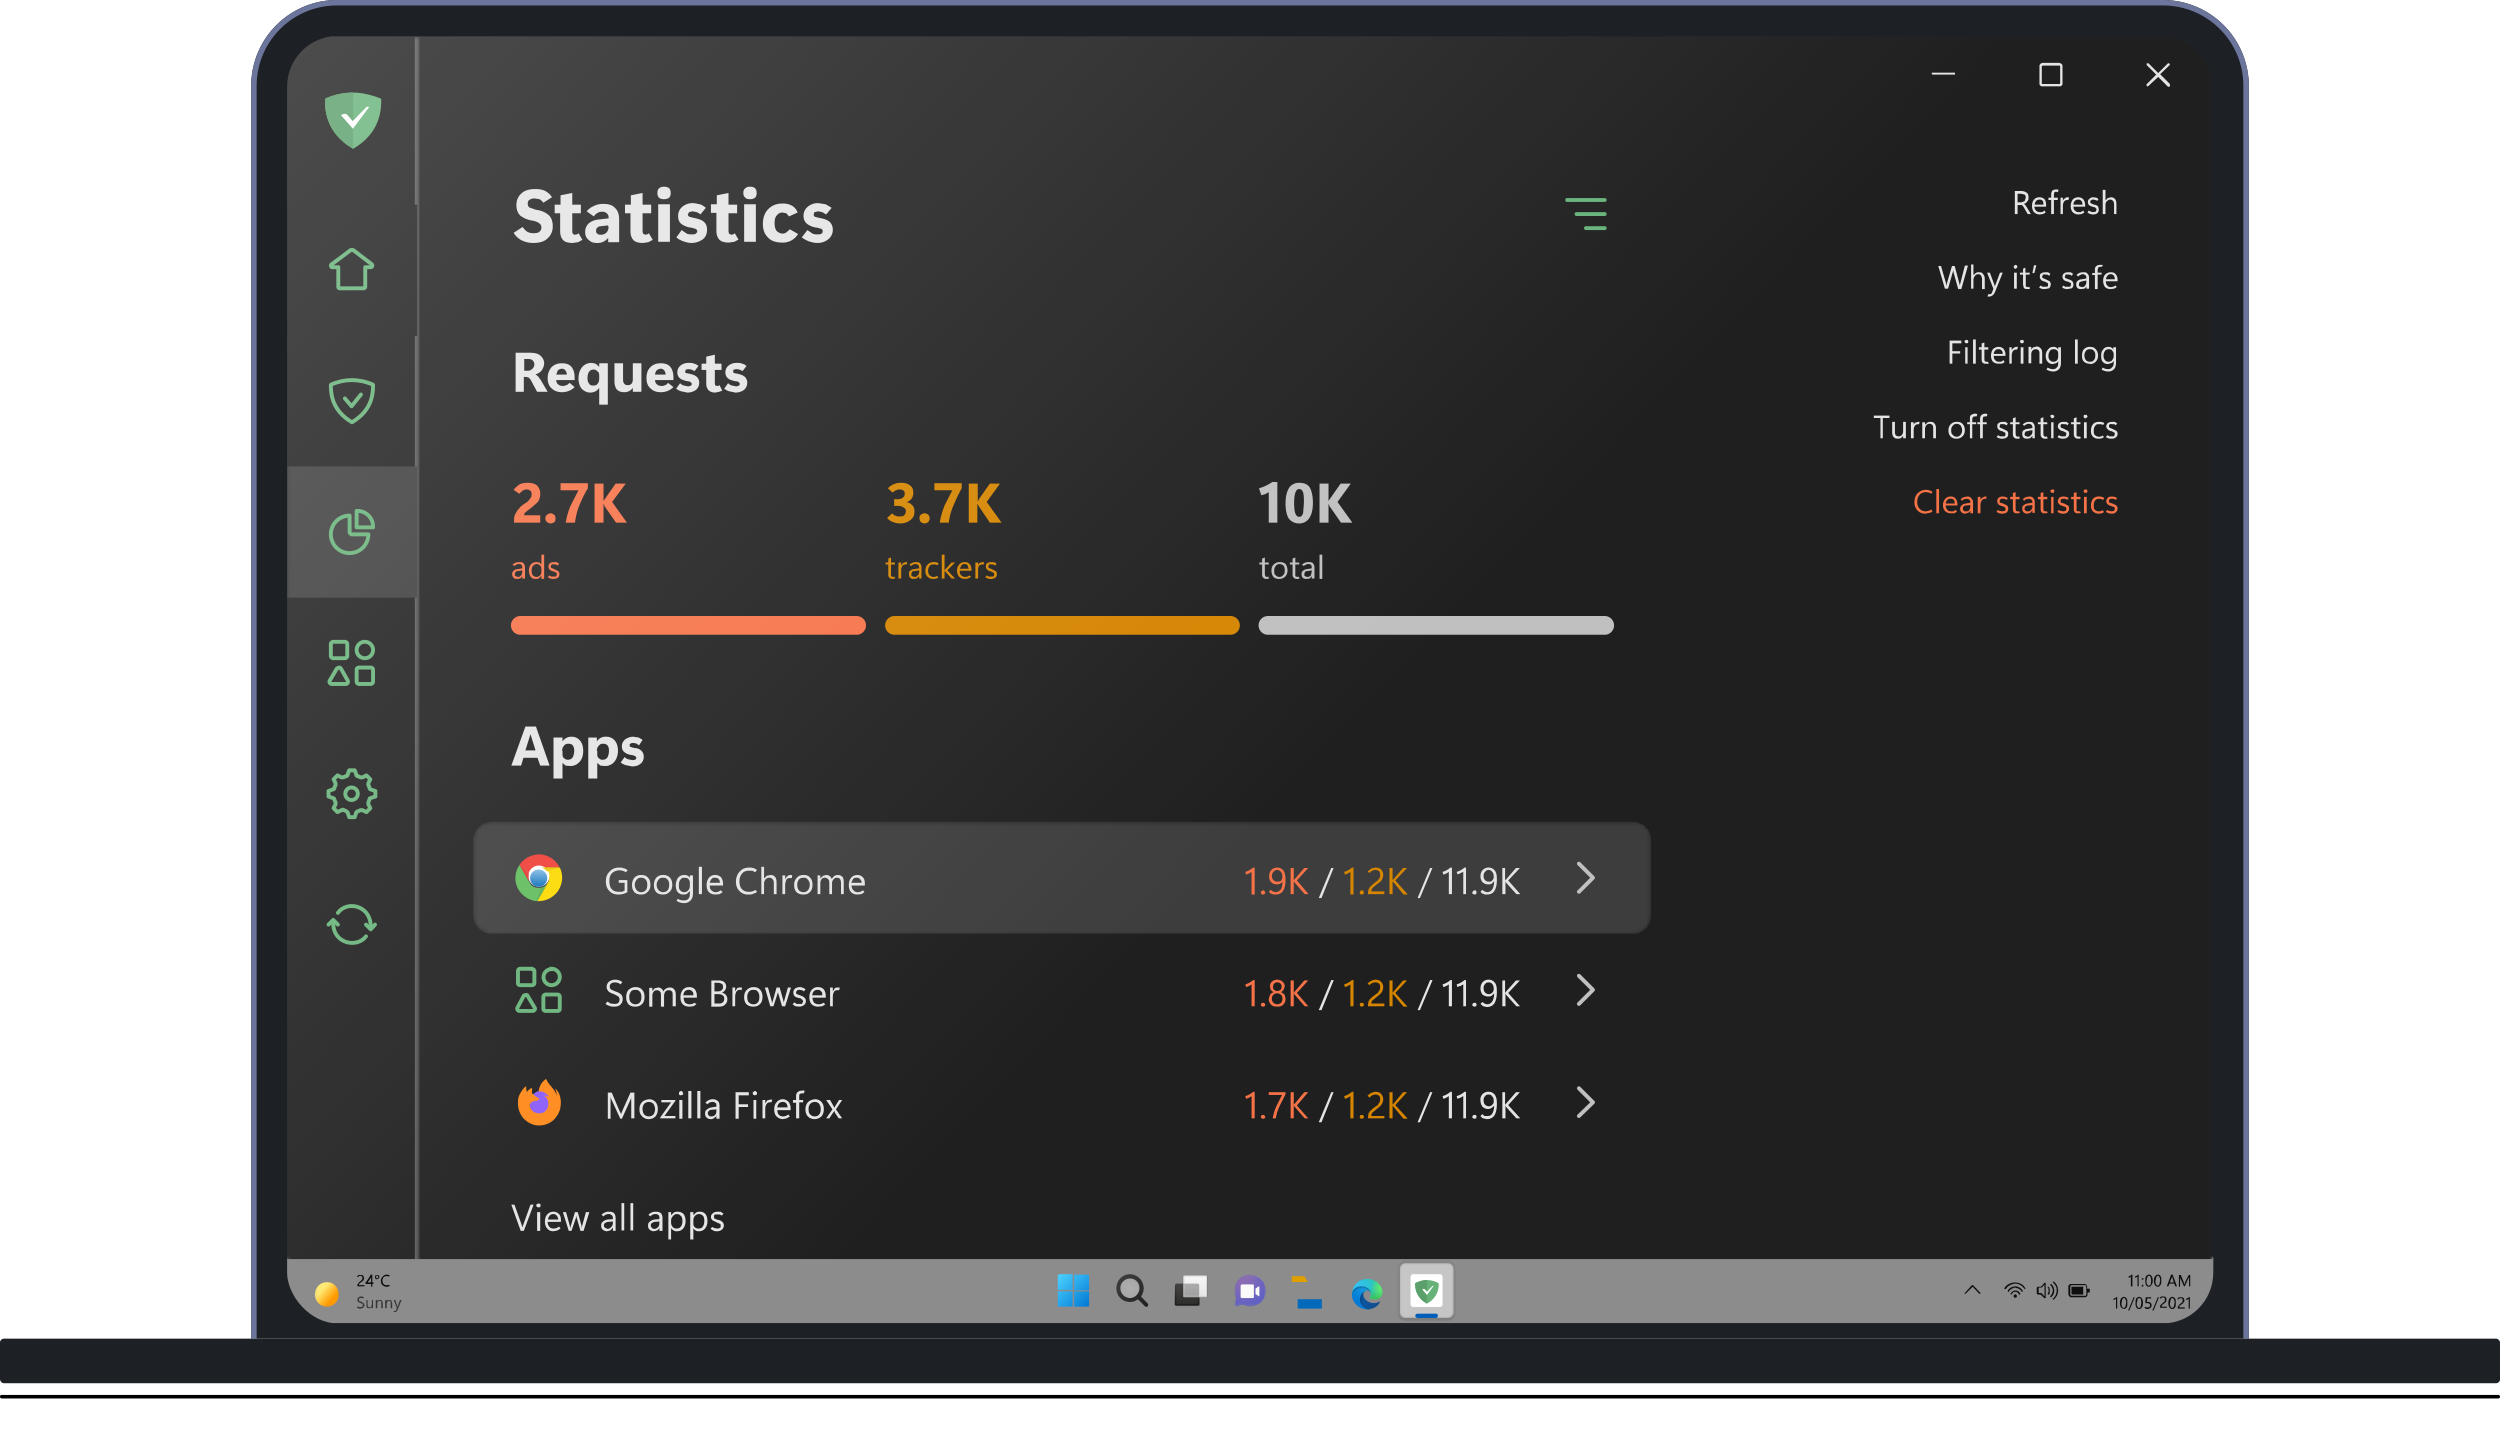 <svg xmlns="http://www.w3.org/2000/svg" width="640" height="370" fill="none"><path fill="#1D2025" d="M64.3 22a22 22 0 0 1 22-22h467.4a22 22 0 0 1 22 22v323.7H64.3V22Z"/><path fill="#6C769C" fill-rule="evenodd" d="M64.3 345.7h1.4V22c0-11.4 9.2-20.6 20.6-20.6h467.4c11.4 0 20.6 9.2 20.6 20.6v323.7h1.4V22a22 22 0 0 0-22-22H86.3a22 22 0 0 0-22 22v323.7Z" clip-rule="evenodd"/><g filter="url(#a)"><rect width="640" height=".9" y="357.1" fill="#000" rx=".4"/></g><g filter="url(#b)"><rect width="639.1" height=".4" x=".5" y="357.5" fill="#000" fill-opacity=".6" rx=".2"/></g><g filter="url(#c)"><rect width="640" height="11.4" y="345.7" fill="url(#d)" rx="1"/><rect width="640" height="11.4" y="345.7" fill="#1D2025" rx="1" style="mix-blend-mode:hard-light"/><rect width="640" height="11.4" y="345.7" fill="url(#e)" fill-opacity=".2" rx="1" style="mix-blend-mode:soft-light"/></g><g clip-path="url(#f)"><g clip-path="url(#g)"><path fill="#989898" fill-opacity=".9" d="M566.6 322H73.4v16.8h493.2V322Z" style="mix-blend-mode:luminosity"/><path fill="#000" fill-opacity=".9" d="M503 331.2c-.1 0-.1-.2 0-.2l1.8-2h.3l1.9 2v.2h-.3l-1.7-1.8-1.8 1.8h-.3Z"/><mask id="h" width="8" height="8" x="512" y="326" maskUnits="userSpaceOnUse" style="mask-type:luminance"><path fill="#fff" d="M519.3 326.9h-6.8v7h6.8v-7Z"/></mask><g mask="url(#h)"><path fill="#000" fill-opacity=".9" d="M516 328.6a2.8 2.8 0 0 0-1.2.3 3 3 0 0 0-1.1.8l-.2.3H513.1v-.2a2.8 2.8 0 0 1 1.2-1.1 3.3 3.3 0 0 1 2.3-.3 3.4 3.4 0 0 1 1.4.7l.5.7v.2a.2.2 0 0 1-.2 0l-.1-.1v-.1l-.2-.1-.1-.2a3 3 0 0 0-2-.9Zm0 1a1.7 1.7 0 0 0-.9.3 2 2 0 0 0-.6.4l-.1.2a1.4 1.4 0 0 1-.2.2h-.2v-.2c0-.2.2-.4.3-.5a2.2 2.2 0 0 1 1-.6 2 2 0 0 1 1.2 0 2.3 2.3 0 0 1 1 .6c.1.1.3.3.3.5v.2H517.5v-.2l-.2-.2a1.7 1.7 0 0 0-.6-.4 1.8 1.8 0 0 0-.8-.2Zm0 1.1a1 1 0 0 0-.4 0 1.2 1.2 0 0 0-.4.3l-.1.2-.1.1v.1h-.2l-.1-.1v-.1l.2-.3.3-.3a1.4 1.4 0 0 1 1-.2 1.4 1.4 0 0 1 1 .8v.2h-.4v-.2l-.1-.1-.1-.1a1 1 0 0 0-.7-.3Zm-.5 1a.4.4 0 0 1 .1-.2.4.4 0 0 1 .6 0l.1.1v.4a.4.4 0 0 1-.4.2h-.2a.4.4 0 0 1-.2-.4Z"/></g><mask id="i" width="8" height="8" x="520" y="326" maskUnits="userSpaceOnUse" style="mask-type:luminance"><path fill="#fff" d="M527.6 326.9h-6.9v7h6.9v-7Z"/></mask><g mask="url(#i)"><path fill="#000" fill-opacity=".9" d="M525.5 332.6v-.1l.1-.1.1-.1a2.3 2.3 0 0 0 .6-.9 2.6 2.6 0 0 0 .2-1v-.5a2.6 2.6 0 0 0-.9-1.5v-.1l-.1-.1v-.1h.2c.2 0 .2 0 .3.2a3 3 0 0 1 .6.8 3 3 0 0 1 .2 2 2.9 2.9 0 0 1-.6 1.1 3.4 3.4 0 0 1-.4.5h-.2l-.1-.1Zm-3-1.2h-.6a.5.5 0 0 1-.4-.1.6.6 0 0 1-.1-.4v-1a.5.5 0 0 1 .1-.4l.2-.1h.8l.9-1H523.7v3.9H523.3l-.9-.9Zm2.3.5a5.5 5.5 0 0 0 .5-.7 1.7 1.7 0 0 0 .2-.8v-.4l-.2-.4c0-.1 0-.2-.2-.3l-.2-.3V328.7h.2a1.4 1.4 0 0 1 .3.3 2.6 2.6 0 0 1 .3.5 2.3 2.3 0 0 1 0 1.8l-.1.2a4 4 0 0 1-.3.4l-.2.2h-.2v-.2Zm-1.4 0v-3l-.7.7H522l-.1.1v1.3H522.6l.1.1.7.8Zm.8-.6v-.1a5.5 5.5 0 0 0 .2-.4 1.1 1.1 0 0 0 0-.6 1 1 0 0 0 0-.4 4 4 0 0 0-.2-.2v-.2h.2l.2.2.1.3a1.6 1.6 0 0 1 0 .7 1.7 1.7 0 0 1 0 .6l-.2.2h-.2a.2.2 0 0 1-.1-.1Z"/></g><mask id="j" width="8" height="8" x="528" y="326" maskUnits="userSpaceOnUse" style="mask-type:luminance"><path fill="#fff" d="M535.8 326.9h-6.9v7h6.9v-7Z"/></mask><g mask="url(#j)"><path fill="#000" fill-opacity=".9" d="M535 330.6v.2l-.3.1h-.3v.7l-.2.3-.3.2H530a1 1 0 0 1-.2-.2 1 1 0 0 1-.3-.6v-2.1a.9.9 0 0 1 .5-.5h3.8l.3.2a.9.9 0 0 1 .2.6v.4H535V330.7Zm-1-1a.5.5 0 0 0 0-.5.5.5 0 0 0-.4-.1h-3.1a.5.5 0 0 0-.4.1l-.1.2v2.2l.1.1.2.1h3.2a.5.5 0 0 0 .4 0 .5.5 0 0 0 .2-.4v-1.8Zm-.9-.3.2.1v2H530.4l-.1-.2v-1.8h2.8Z"/></g><path fill="#000" fill-opacity=".9" d="M545.9 329.3h-.4v-2.5l-.2.2a2 2 0 0 1-.4.1v-.3a2.3 2.3 0 0 0 .8-.5h.2v3Zm1.6 0h-.3v-2.5l-.3.2-.3.1-.1-.3a2.3 2.3 0 0 0 .9-.5h.1v3Zm1-1.7h-.2v-.4h.4v.4h-.2Zm0 1.8h-.2v-.4l.2-.1h.2v.4h-.2Zm1.6 0a.8.8 0 0 1-.7-.4 2 2 0 0 1-.2-1c0-.6 0-1 .2-1.3.2-.2.4-.4.7-.4.4 0 .6.2.7.4.2.3.3.6.3 1.2 0 .4-.1.8-.3 1-.2.4-.4.5-.7.5Zm0-2.8c-.2 0-.3.2-.4.4l-.2.9c0 .4 0 .7.2.9 0 .2.2.3.4.3s.4-.1.5-.3l.1-1-.1-.8c-.1-.2-.3-.4-.5-.4Zm2.3 2.8a.8.8 0 0 1-.7-.4 2 2 0 0 1-.3-1c0-.6.1-1 .3-1.3.2-.2.4-.4.7-.4.3 0 .6.2.7.4.2.3.2.6.2 1.2 0 .4 0 .8-.2 1-.2.4-.4.5-.7.5Zm0-2.8c-.2 0-.3.2-.4.4l-.2.9c0 .4 0 .7.2.9 0 .2.2.3.4.3s.3-.1.4-.3l.2-1c0-.3 0-.6-.2-.8 0-.2-.2-.4-.4-.4Zm2.3 2.7 1.1-3h.4l1.1 3h-.4l-.3-.7h-1.2l-.3.7h-.4Zm.8-1h1l-.4-1.3v-.2h-.1v.2l-.5 1.2Zm5.2 1h-.3v-2.5.2l-.1.1-1 2.2h-.2l-1-2.2V326.8v2.6h-.3v-3h.5l.8 2v.2l.1.2.1-.2v-.2l1-2h.4v3ZM542 335h-.3v-2.5l-.3.2a2 2 0 0 1-.3.1l-.1-.3a2.4 2.4 0 0 0 .9-.5h.1v3Zm1.7 0a.8.8 0 0 1-.7-.3 2 2 0 0 1-.3-1c0-.6.1-1 .3-1.3.2-.2.4-.4.7-.4.3 0 .6.2.7.4.2.3.2.6.2 1.1 0 .5 0 1-.2 1.2-.2.3-.4.4-.7.4Zm0-2.7c-.2 0-.3.2-.4.4l-.2.9c0 .4 0 .7.2.9 0 .2.2.3.4.3s.3-.1.4-.3l.2-1c0-.3 0-.6-.2-.8 0-.3-.2-.4-.4-.4Zm2.8-.2-1.4 3.4h-.3l1.4-3.4h.3Zm1 3a.8.8 0 0 1-.6-.4 2 2 0 0 1-.2-1c0-.6 0-1 .2-1.3.2-.2.4-.4.7-.4.4 0 .6.2.7.4.2.3.3.6.3 1.1 0 .5-.1 1-.3 1.2-.2.3-.4.4-.7.4Zm.1-2.8c-.2 0-.3.2-.4.4l-.2.9c0 .4 0 .7.2.9 0 .2.2.3.4.3s.4-.1.4-.3l.2-1-.1-.8c-.1-.3-.3-.4-.5-.4Zm1.4 2.5.2-.3.3.2h.3l.5-.1.1-.4c0-.2 0-.4-.2-.5l-.5-.1a5.6 5.6 0 0 0-.5 0l.1-1.5h1.4v.3h-1l-.1.9a2.8 2.8 0 0 1 .2 0c.3 0 .6 0 .7.2.2.1.3.4.3.6 0 .3 0 .5-.3.7a1 1 0 0 1-.7.3h-.4l-.4-.3Zm3.7-2.7-1.4 3.4h-.3l1.4-3.4h.3Zm.3 3V334.3l.1-.2.3-.3a6.8 6.8 0 0 1 .6-.5l.2-.2v-.8l-.4-.2-.4.1a1 1 0 0 0-.3.3l-.2-.3.4-.3h.5c.3 0 .5 0 .6.2.2.1.2.3.2.5a1.1 1.1 0 0 1-.3.9l-.3.2a9 9 0 0 0-.5.4l-.1.2v.2h1.3v.3H553Zm3 0a.8.8 0 0 1-.6-.4 2 2 0 0 1-.3-1c0-.6.1-1 .3-1.3.2-.2.4-.4.7-.4.3 0 .6.2.7.4.2.3.2.6.2 1.1 0 .5 0 1-.2 1.2-.2.3-.4.4-.7.4Zm.1-2.8c-.2 0-.3.2-.4.4l-.2.9c0 .4 0 .7.2.9 0 .2.2.3.4.3s.3-.1.4-.3l.2-1c0-.3 0-.6-.2-.8 0-.3-.2-.4-.4-.4Zm1.4 2.7v-.5l.2-.2.2-.3a6.6 6.6 0 0 1 .6-.5l.2-.2v-.2l.1-.2-.1-.4-.4-.2-.3.1a1 1 0 0 0-.4.3l-.2-.3c.2 0 .3-.2.4-.3h.5c.3 0 .5 0 .7.2l.2.5v.4l-.2.2-.2.3-.3.2a12.1 12.1 0 0 0-.5.4l-.1.2v.2h1.4v.3h-1.8Zm3.1 0h-.3v-2.5l-.3.2-.3.1-.1-.3a2.6 2.6 0 0 0 .9-.5h.1v3Z"/><path fill="url(#k)" fill-rule="evenodd" d="M271.1 326.3c-.2 0-.3.1-.3.3v3.6h3.8v-4h-3.5Zm7.4 0H275v4h3.8v-3.7c0-.2-.1-.3-.3-.3Zm-3.5 4.3h3.8v3.5c0 .2-.1.4-.3.4H275v-4Zm-.4 0h-3.8v3.5c0 .2.1.4.3.4h3.5v-4Z" clip-rule="evenodd"/><path fill="url(#l)" fill-opacity=".3" d="M289.3 332.3a2.5 2.5 0 0 1-2.5-2.5 2.5 2.5 0 1 1 4.9 0c0 1.3-1.1 2.5-2.4 2.5Z"/><path fill="url(#m)" fill-rule="evenodd" d="M285.8 329.8c0 2 1.5 3.5 3.5 3.5.7 0 1.4-.2 2-.7l1.8 1.8c.2.2.5.2.7 0 .2-.2.2-.5 0-.7l-1.7-1.8a3.6 3.6 0 0 0-2.8-5.7c-2 0-3.5 1.6-3.5 3.6Zm1 0c0 1.3 1.1 2.5 2.5 2.5 1.3 0 2.4-1.2 2.4-2.5 0-1.4-1-2.5-2.4-2.5a2.5 2.5 0 0 0-2.5 2.5Z" clip-rule="evenodd"/><path fill="url(#n)" d="M306.6 328.6h-5.4c-.2 0-.4.2-.4.4v4.9c0 .2.2.3.4.3h5.4c.2 0 .4-.1.4-.3v-5c0-.1-.2-.3-.4-.3Z"/><path stroke="url(#o)" stroke-opacity=".4" stroke-width=".5" d="M306.6 328.7h-5.4c-.2 0-.3.1-.3.3v4.9c0 .1.1.2.3.2h5.4c.2 0 .3 0 .3-.2v-5s-.1-.2-.3-.2Z"/><path fill="url(#p)" d="M308.7 326.5h-5.5c-.2 0-.3.2-.3.4v4.9c0 .2.1.3.3.3h5.5c.2 0 .3-.1.3-.3v-5c0-.1-.1-.3-.3-.3Z"/><path stroke="#000" stroke-opacity=".1" stroke-width=".5" d="M308.7 326.6h-5.5c-.1 0-.2.1-.2.3v4.9c0 .1 0 .2.2.2h5.5c.1 0 .3 0 .3-.2v-5l-.3-.2Z"/><mask id="q" width="8" height="7" x="302" y="326" maskUnits="userSpaceOnUse" style="mask-type:alpha"><path fill="#000" d="M308.7 326.5h-5.5c-.2 0-.3.2-.3.4v4.9c0 .2.1.3.3.3h5.5c.2 0 .3-.1.3-.3v-5c0-.1-.1-.3-.3-.3Z"/></mask><g mask="url(#q)"><path fill="url(#r)" fill-opacity=".4" d="M306.6 328.6h-5.4c-.2 0-.4.2-.4.4v4.9c0 .2.2.3.4.3h5.4c.2 0 .4-.1.4-.3v-5c0-.1-.2-.3-.4-.3Z"/></g><mask id="s" width="10" height="9" x="315" y="326" maskUnits="userSpaceOnUse" style="mask-type:luminance"><path fill="#fff" d="M324.1 326.2H316v8.4h8.2v-8.4Z"/></mask><g mask="url(#s)"><path fill="url(#t)" d="M320 326.4a4 4 0 0 1 4 4 4 4 0 0 1-4 4c-.7 0-1.3-.2-1.9-.5l-1.6.5c-.2 0-.4 0-.4-.2v-.2l.4-1.7a4 4 0 0 1-.4-2 4 4 0 0 1 3.9-4Z"/><path fill="url(#u)" d="M320 326.4a4 4 0 0 1 4 4 4 4 0 0 1-4 4c-.7 0-1.3-.2-1.9-.5l-1.6.5c-.2 0-.4 0-.4-.2v-.2l.4-1.7a4 4 0 0 1-.4-2 4 4 0 0 1 3.9-4Z" style="mix-blend-mode:lighten"/><g filter="url(#v)"><path fill="#FAFAFA" fill-rule="evenodd" d="M318 328.6c-.2 0-.4.2-.4.4v2.8c0 .2.2.3.3.3h2.8c.2 0 .3-.1.3-.3V329c0-.2-.1-.4-.3-.4h-2.8Zm4.2.5-.8.6v1.4l.8.5c0 .1.2 0 .2 0v-2.4s-.1-.1-.2 0Z" clip-rule="evenodd"/></g></g><mask id="y" fill="#fff"><rect width="9.3" height="7.5" x="330.7" y="327.6" rx=".5"/></mask><rect width="9.3" height="7.5" x="330.7" y="327.6" fill="url(#w)" stroke="url(#x)" stroke-width="2" mask="url(#y)" rx=".5"/><path fill="#E09F00" d="M330.7 326.8v-.1h3.2l.9 1.4-.1.1h-4v-1.4Z"/><path fill="#036ABB" d="m332.2 332.7.1-.1h6.1v2.4h-6.2v-2.3Z"/><path fill="url(#z)" d="m353.1 333.2-.3.2a3 3 0 0 1-1 .2c-1.5 0-2.8-1-2.8-2.3a1 1 0 0 1 .5-.8c-1.3 0-1.6 1.4-1.6 2.2 0 2.2 2 2.5 2.5 2.5l.8-.2c1-.3 1.6-.8 2-1.6h.1v-.1a.1.1 0 0 0-.2 0Z"/><path fill="url(#A)" d="m353.1 333.2-.3.2a3 3 0 0 1-1 .2c-1.5 0-2.8-1-2.8-2.3a1 1 0 0 1 .5-.8c-1.3 0-1.6 1.4-1.6 2.2 0 2.2 2 2.5 2.5 2.5l.8-.2c1-.3 1.6-.8 2-1.6h.1v-.1a.1.1 0 0 0-.2 0Z" opacity=".3"/><path fill="url(#B)" d="m349.3 334.8-.7-.7a2.4 2.4 0 0 1 1-3.6l.4-.1a1 1 0 0 1 .8.4l.2.5s.7-2.4-2.5-2.4a2.6 2.6 0 0 0-2.4 2.4c0 .6.1 1.2.4 1.7a3.9 3.9 0 0 0 4.7 2 2.3 2.3 0 0 1-1.9-.2Z"/><path fill="url(#C)" d="m349.3 334.8-.7-.7a2.4 2.4 0 0 1 1-3.6l.4-.1a1 1 0 0 1 .8.4l.2.5s.7-2.4-2.5-2.4a2.6 2.6 0 0 0-2.4 2.4c0 .6.1 1.2.4 1.7a3.9 3.9 0 0 0 4.7 2 2.3 2.3 0 0 1-1.9-.2Z" opacity=".4"/><path fill="url(#D)" d="M350.7 332v.4c.5.3 1.3.2 1.3.2.4 0 .7 0 1-.2a1.9 1.9 0 0 0 .9-1.6c0-.7-.3-1.2-.4-1.4-.6-1.2-2-2-3.5-2a3.9 3.9 0 0 0-3.9 3.9c0-1.1 1.1-2 2.4-2 .1 0 .8 0 1.3.3.5.2.8.6 1 .9l.2.9-.3.6Z"/><path fill="url(#E)" d="M350.7 332v.4c.5.3 1.3.2 1.3.2.4 0 .7 0 1-.2a1.9 1.9 0 0 0 .9-1.6c0-.7-.3-1.2-.4-1.4-.6-1.2-2-2-3.5-2a3.9 3.9 0 0 0-3.9 3.9c0-1.1 1.1-2 2.4-2 .1 0 .8 0 1.3.3.5.2.8.6 1 .9l.2.9-.3.6Z"/><path fill="#fff" fill-opacity=".5" d="M370.7 323.4h-11c-.7 0-1.3.6-1.3 1.4V336c0 .8.6 1.4 1.3 1.4h11c.7 0 1.4-.6 1.4-1.4v-11.2c0-.8-.7-1.4-1.4-1.4Z"/><path stroke="url(#F)" stroke-opacity=".5" d="M370.7 323.2h-11c-.8 0-1.5.7-1.5 1.6V336c0 .8.7 1.6 1.5 1.6h11c.8 0 1.5-.8 1.5-1.6v-11.2c0-.9-.7-1.6-1.5-1.6Z"/><path fill="#005FB8" d="M367.6 336.3h-4.7c-.3 0-.6.2-.6.5s.3.6.6.6h4.7c.3 0 .5-.3.5-.6s-.2-.5-.5-.5Z"/><path fill="#fff" d="M368.6 326.2h-6.8c-.4 0-.7.3-.7.7v7c0 .4.3.7.7.7h6.8c.4 0 .7-.3.7-.7v-7c0-.4-.3-.7-.7-.7Z"/><path fill="#67B279" fill-rule="evenodd" d="M365.3 327.7c-1 0-2 .3-3 .8a5.4 5.4 0 0 0 3 5.2 5.4 5.4 0 0 0 3-5.2c-.9-.5-1.9-.8-3-.8Z" clip-rule="evenodd"/><path fill="#5B9F6B" fill-rule="evenodd" d="M365.3 327.7v6a5.4 5.4 0 0 1-3-5.2c1-.5 2-.8 3-.8Z" clip-rule="evenodd"/><path fill="#fff" fill-rule="evenodd" d="m365.3 331.5 1.7-2.3h-.3l-1.4 1.5-.5-.6c-.3-.3-.7 0-.7 0l1.2 1.4Z" clip-rule="evenodd"/><mask id="G" width="8" height="8" x="80" y="326" maskUnits="userSpaceOnUse" style="mask-type:luminance"><path fill="#fff" d="M87.1 326.9h-6.9v7h6.9v-7Z"/></mask><g filter="url(#H)" mask="url(#G)"><path fill="url(#I)" d="M83.7 333.5c1.7 0 3-1.4 3-3.1 0-1.8-1.3-3.2-3-3.2s-3.1 1.4-3.1 3.2c0 1.7 1.4 3.1 3 3.1Z"/></g><path fill="#000" fill-opacity=".9" d="M91.5 329.3v-.5l.2-.2.2-.3a6.8 6.8 0 0 1 .6-.5l.2-.2v-.2l.1-.2-.1-.4-.4-.2-.4.1a1 1 0 0 0-.3.3l-.2-.3.4-.3h.5c.3 0 .5 0 .7.2l.2.5a1.1 1.1 0 0 1-.4.9l-.3.2a12.3 12.3 0 0 0-.5.4l-.1.2v.2h1.4v.3h-1.8Zm3.8-3v2h.3v.4h-.3v.7H95v-.7h-1.4v-.4a10.5 10.5 0 0 0 1.3-2h.4Zm-1.3 2h1V327a12.2 12.2 0 0 1-1 1.4Zm2.5-.8c-.1 0-.3 0-.4-.2a.6.6 0 0 1-.1-.4l.1-.4.4-.1.4.1c.2.1.2.3.2.4 0 .2 0 .3-.2.4l-.4.2Zm0-.9h-.2v.6h.5v-.5l-.3-.1Zm3.3 2.6a1.8 1.8 0 0 1-.9.2c-.4 0-.7-.2-1-.4-.2-.3-.4-.6-.4-1 0-.6.2-1 .5-1.2.2-.3.6-.5 1-.5a1.8 1.8 0 0 1 .8.2l-.2.3a1.4 1.4 0 0 0-.6-.1 1 1 0 0 0-.8.3c-.2.2-.3.5-.3.9 0 .3.1.6.3.8.2.2.4.3.8.3a1.4 1.4 0 0 0 .6-.1l.2.3Z"/><path fill="#000" fill-opacity=".6" d="m91.4 334.7.1-.3.4.2h.8l.2-.4-.1-.4-.5-.2-.6-.3a.7.7 0 0 1-.2-.5c0-.3 0-.5.2-.6.2-.2.4-.3.7-.3a1.6 1.6 0 0 1 .8.2l-.2.3a1.4 1.4 0 0 0-.6-.1H92l-.1.4v.3l.5.2.7.4.2.5c0 .3-.1.5-.3.6a1 1 0 0 1-.7.3h-.5l-.4-.3Zm4.1.2h-.3v-.3l-.3.3h-.4l-.6-.1-.1-.7v-1.3h.3v1.2l.1.5.4.2c.2 0 .3 0 .4-.2l.2-.5v-1.2h.3v2.1Zm2.5 0h-.4v-1.7l-.4-.2-.5.2-.1.5v1.2h-.4v-2.1h.4v.3l.3-.3h.4c.2 0 .4 0 .5.2l.2.6v1.3Zm2.4 0h-.4v-1.7l-.4-.2-.4.2-.2.5v1.2h-.4v-2.1h.4v.3l.3-.3h.4c.2 0 .4 0 .5.2l.2.6v1.3Zm2.4-2.1-1 2.5-.3.5-.4.1a.8.8 0 0 1-.3 0v-.3h.5l.1-.3.2-.4-.8-2.1h.4l.5 1.6v.2l.1-.2.6-1.6h.4Z"/><path stroke="#757575" stroke-opacity=".4" d="M73.4 322h493.2"/></g><g clip-path="url(#J)"><mask id="K" width="494" height="671" x="73" y="9" maskUnits="userSpaceOnUse" style="mask-type:luminance"><path fill="#fff" d="M566.3 9.3h-493v670.1h493V9.4Z"/></mask><g mask="url(#K)"><path fill="#1F1F1F" d="M566.3 9.3h-493v670.1h493V9.4Z"/><path fill="#1F1F1F" d="M73.3 9.3h33.5v670.1H73.3V9.4Z"/><mask id="L" width="35" height="671" x="73" y="9" maskUnits="userSpaceOnUse" style="mask-type:luminance"><path fill="#fff" d="M107.4 9.3h-34v670.1h34V9.4Z"/><path fill="#000" d="M73.3 9.3h33.5v670.1H73.3V9.4Z"/></mask><g mask="url(#L)"><path fill="#5B5B5B" d="M106.2 9.3v670.1h1.2V9.4h-1.2Z"/></g><path fill="#67B279" fill-rule="evenodd" d="M90.4 23.7c-2.3 0-5 .5-7.2 1.6 0 2.5 0 8.6 7.2 12.8 7.2-4.2 7.2-10.3 7.2-12.8-2.3-1-5-1.6-7.2-1.6Z" clip-rule="evenodd"/><path fill="#5B9F6B" fill-rule="evenodd" d="M90.4 23.7c-2.3 0-5 .5-7.2 1.6 0 2.5 0 8.6 7.2 12.8V23.7Z" clip-rule="evenodd"/><path fill="#fff" fill-rule="evenodd" d="m90.3 33 4.2-5.6c-.3-.2-.6 0-.7 0L90.3 31 89 29.5c-.6-.7-1.5-.2-1.7 0l3 3.4Z" clip-rule="evenodd"/><path fill="#1F1F1F" d="M106.8 52.4H73.3V86h33.5V52.4Z"/><path stroke="#67B279" stroke-linecap="round" stroke-linejoin="round" d="M86.6 68.4h-1.3a.4.4 0 0 1-.3-.8l4.8-3.6h.6l4.7 3.6c.4.3.2.8-.2.8h-1.4v5c0 .2-.2.4-.4.4h-6a.4.4 0 0 1-.5-.4v-5Z" clip-rule="evenodd"/><path stroke="#67B279" stroke-linecap="round" stroke-linejoin="round" d="M88.3 102 90 104l2.4-3"/><path stroke="#67B279" stroke-linecap="round" stroke-linejoin="round" d="M90 97.3c-1.6 0-3.6.4-5.3 1.2 0 1.9 0 6.4 5.4 9.6 5.4-3.2 5.4-7.7 5.4-9.6-1.7-.8-3.7-1.2-5.4-1.2Z" clip-rule="evenodd"/><path fill="#3D3D3D" d="M106.8 119.4H73.3V153h33.5v-33.5Z"/><path stroke="#67B279" stroke-linecap="round" stroke-linejoin="round" d="M91.5 130.8a4 4 0 0 1 4 4.2h-4.2v-4.2h.2Z" clip-rule="evenodd"/><path stroke="#67B279" stroke-linecap="round" stroke-linejoin="round" d="M89.3 132h.2v4.2c0 .3.3.5.5.6h4.3a4.8 4.8 0 1 1-5-4.8Z" clip-rule="evenodd"/><path stroke="#67B279" stroke-linecap="round" stroke-linejoin="round" d="M94.9 170.9h-3c-.3 0-.6.2-.6.6v3c0 .3.3.6.6.6h3c.3 0 .6-.3.6-.6v-3c0-.4-.3-.6-.6-.6ZM86.3 171.2c.2-.4.8-.4 1 0l1.7 3c.2.4 0 .9-.5.9H85a.6.6 0 0 1-.5-1l1.7-2.9ZM88.3 164.3h-3c-.3 0-.6.3-.6.6v3c0 .3.3.6.6.6h3c.3 0 .6-.3.6-.6v-3c0-.3-.3-.6-.6-.6Z"/><path stroke="#67B279" d="M93.4 164.3a2 2 0 1 1 0 4.2 2 2 0 0 1 0-4.2Z" clip-rule="evenodd"/><path stroke="#67B279" stroke-linejoin="round" d="M87.7 207.3h.2l.8.4.3.3.4 1.2h1.4l.4-1.2.3-.3c.3 0 .5-.2.8-.3h.5l1 .5 1-1-.5-1v-.5l.3-.8c0-.2.2-.3.3-.3l1.2-.4v-1.4l-1.2-.4a.5.5 0 0 1-.3-.3c0-.3-.2-.6-.3-.8v-.5l.5-1-1-1-1 .5h-.5c-.3-.1-.5-.3-.8-.3a.5.5 0 0 1-.3-.4 12 12 0 0 0-.4-1.1h-1.4l-.4 1.1c0 .2-.2.3-.3.4-.3 0-.6.2-.8.3h-.5l-1-.5-1 1 .5 1v.5c-.1.2-.3.5-.3.8 0 .1-.2.3-.4.3l-1.1.4v1.4l1.1.4c.2 0 .3.1.4.3 0 .3.2.5.3.8v.5l-.5 1 1 1 1-.5h.3Z" clip-rule="evenodd"/><path stroke="#67B279" stroke-linejoin="round" d="M90 201.6a1.6 1.6 0 1 0 0 3.2 1.6 1.6 0 0 0 0-3.2Z" clip-rule="evenodd"/><path stroke="#67B279" stroke-linecap="round" d="M86.5 233.7c2.2-3.1 8-2.1 8.4 3v.9M93.7 239.7c-2.2 3-8.1 2-8.4-3v-.6"/><path stroke="#67B279" stroke-linecap="round" stroke-linejoin="round" d="m96 236.7-1.1 1.2-1.2-1.2M84.1 236.7l1.2-1.2 1.2 1.2"/><path fill="#E4E4E4" d="M494.8 19.1a.3.3 0 0 1-.3-.3.3.3 0 0 1 .2-.2H500.4a.3.3 0 0 1 .1.2v.2a.3.3 0 0 1-.3.1h-5.4ZM523 22.1h-.4a1 1 0 0 1-.3-.2l-.2-.3v-4.9l.2-.3a1 1 0 0 1 .6-.3h4.3l.3.1.3.2a.9.9 0 0 1 .2.6V21.6a1 1 0 0 1-.5.5h-4.6Zm4.1-.6h.2a.3.3 0 0 0 .1-.3V17a.3.3 0 0 0-.1-.2H523a.3.3 0 0 0-.3.2v4.2a.3.3 0 0 0 0 .2.3.3 0 0 0 .3.1h4.1ZM552.6 19.6 550 22l-.2.1h-.2l-.1-.3v-.2l2.5-2.5-2.4-2.4-.1-.3a.3.3 0 0 1 .2-.2h.3l2.5 2.5 2.5-2.5h.2a.3.3 0 0 1 .2.5L553 19l2.5 2.5V22a.3.3 0 0 1-.1.2H555l-2.5-2.5Z"/><mask id="M" width="302" height="44" x="121" y="28" maskUnits="userSpaceOnUse" style="mask-type:luminance"><path fill="#fff" d="M422.7 28.5H121.2v43h301.5v-43Z"/></mask><g mask="url(#M)"><path fill="#1F1F1F" d="M422.7 28.5H121.2V38h301.5v-9.6ZM422.7 38H121.2v33.6h301.5V38Z"/><path fill="#E4E4E4" d="m131.5 59.6 2.3-1.5c.4.6.8 1 1.3 1.3.4.2 1 .3 1.5.3.7 0 1.2-.1 1.5-.4.3-.2.5-.6.5-1 0-.5-.2-.9-.5-1.1a4 4 0 0 0-1.7-.7 6.9 6.9 0 0 1-3.2-1.3c-.7-.7-1-1.6-1-2.7 0-1.2.4-2.2 1.3-3 .9-.8 2-1.1 3.5-1.1 1 0 1.8.1 2.6.5.7.4 1.3.9 1.7 1.6l-2.2 1.4c-.3-.4-.6-.7-1-.9l-1.2-.2c-.6 0-1 .1-1.4.4-.3.2-.4.5-.4 1 0 .3.1.6.4.9l1.7.6c1.5.2 2.5.7 3.3 1.4.7.7 1 1.6 1 2.8a4 4 0 0 1-1.3 3.1c-.8.8-2 1.2-3.7 1.2-1 0-2-.2-3-.7a5 5 0 0 1-2-1.9Zm17.6 1.8-1.1.6-1.4.2c-1 0-1.9-.2-2.4-.7-.5-.5-.8-1.3-.8-2.3v-4.6H142v-2.2h1.5V50l3-.6v3h2.2v2.2h-2.2v4.6c0 .3 0 .5.2.6 0 .2.3.3.5.3l.4-.1c.2 0 .3-.1.5-.3l1 1.7Zm9.4.6h-2.8v-1.1a3.5 3.5 0 0 1-2.9 1.3c-.8 0-1.5-.2-2-.7-.7-.5-1-1.2-1-2.1 0-.9.3-1.6.9-2.2.6-.5 1.4-.9 2.5-1l2.6-.3v-.3c0-.4-.2-.8-.5-1-.3-.3-.7-.4-1.1-.4-.5 0-.9.1-1.2.3-.4.2-.7.5-1 .9l-1.8-1.3c.4-.5 1-1 1.7-1.3.7-.4 1.6-.6 2.5-.6 1.4 0 2.4.3 3 1 .8.7 1.1 1.7 1.1 3V62Zm-2.8-4v-.3l-1.8.2c-.5 0-.8.2-1 .4a1 1 0 0 0-.3.8c0 .3 0 .5.3.7.2.2.5.3.9.3.6 0 1-.2 1.4-.5.4-.4.6-1 .6-1.5Zm11.4 3.4-1.1.6-1.4.2c-1 0-1.9-.2-2.4-.7-.5-.5-.8-1.3-.8-2.3v-4.6H160v-2.2h1.5V50l3-.6v3h2.2v2.2h-2.2v4.6l.1.6.6.3.4-.1c.2 0 .3-.1.5-.3l1 1.7ZM170 51c-.5 0-1-.1-1.3-.4-.3-.3-.4-.7-.4-1.2s.1-.9.4-1.2c.4-.3.8-.4 1.3-.4s1 .1 1.3.4c.3.3.4.7.4 1.2s-.1.9-.4 1.2c-.4.3-.8.4-1.3.4Zm1.5 10.9h-3v-9.6h3V62Zm1.7-1.2 1.3-1.8 1.3.9c.4.2.9.2 1.3.2.5 0 .8 0 1-.2.2-.1.4-.3.4-.6 0-.2-.1-.4-.4-.6l-1-.3a5.2 5.2 0 0 1-2.7-1c-.6-.5-.8-1.2-.8-2a3 3 0 0 1 1-2.3 4 4 0 0 1 2.7-1c.7 0 1.3.2 1.9.3.6.2 1 .5 1.5.9l-1.4 1.7c-.3-.3-.7-.5-1-.6l-1-.2-.9.2-.3.6c0 .3.1.4.4.6l1.2.3c1 .2 2 .5 2.5 1 .6.5.8 1.2.8 2 0 1-.3 1.8-1 2.4-.8.6-1.8 1-3 1-.7 0-1.4-.2-2-.4-.8-.3-1.4-.6-1.8-1Zm15.9.6-1.1.6-1.4.2c-1 0-1.9-.2-2.4-.7-.5-.5-.8-1.3-.8-2.3v-4.6H182v-2.2h1.5V50l3-.6v3h2.2v2.2h-2.2v4.6l.1.6.6.3.4-.1c.2 0 .3-.1.5-.3l1 1.7ZM192 51c-.5 0-1-.1-1.2-.4-.4-.3-.5-.7-.5-1.2s.1-.9.5-1.2c.3-.3.7-.4 1.2-.4s1 .1 1.3.4c.3.3.4.7.4 1.2s-.1.9-.4 1.2c-.4.3-.8.4-1.3.4Zm1.5 10.9h-3v-9.6h3V62Zm10.8-2a4.5 4.5 0 0 1-4.1 2.2c-1.5 0-2.8-.4-3.6-1.3-.9-.9-1.3-2-1.3-3.5 0-1.6.5-2.9 1.4-3.8 1-1 2.2-1.4 3.7-1.4 1 0 1.7.2 2.4.6.7.4 1.1 1 1.4 1.7l-2.2 1-.7-.8-1-.2c-.5 0-1 .2-1.4.7-.4.4-.6 1-.6 2s.2 1.6.5 2c.4.4 1 .7 1.5.7.4 0 .7-.1 1-.3l.9-.8 2.1 1.2Zm1 .8 1.4-1.8 1.3.9c.4.2.9.2 1.3.2s.8 0 1-.2c.2-.1.3-.3.3-.6 0-.2 0-.4-.3-.6l-1-.3a5.2 5.2 0 0 1-2.7-1c-.6-.5-.9-1.2-.9-2a3 3 0 0 1 1-2.3 4 4 0 0 1 2.8-1l1.9.3 1.5.9-1.4 1.7-1-.6-1-.2-1 .2-.2.6c0 .3.1.4.3.6l1.2.3c1.2.2 2 .5 2.6 1 .5.5.8 1.2.8 2 0 1-.4 1.8-1.1 2.4-.7.6-1.7 1-2.8 1-.8 0-1.5-.2-2.2-.4-.7-.3-1.3-.6-1.8-1Z"/><path stroke="#67B279" stroke-linecap="round" stroke-linejoin="round" d="M410.8 54.8h-7.2M410.8 51.2h-9.6M410.8 58.4H406"/></g><mask id="N" width="302" height="44" x="121" y="71" maskUnits="userSpaceOnUse" style="mask-type:luminance"><path fill="#fff" d="M422.7 71.6H121.2v43h301.5v-43Z"/></mask><g mask="url(#N)"><path fill="#1F1F1F" d="M422.7 71.6H121.2v43h301.5v-43Z"/><path fill="#E4E4E4" d="M140 100.3h-2.5l-1.4-2.6a3 3 0 0 0-.6-.9c-.2-.2-.5-.2-.7-.3h-.7v3.8H132v-10h3.6c1.2 0 2.1.2 2.7.7.6.5 1 1.2 1 2 0 .7-.3 1.3-.6 1.8-.4.5-1 .9-1.6 1l.7.6.7 1 1.7 2.9Zm-5.8-8.4v3h1c.4 0 .8-.2 1.1-.5.3-.3.5-.7.5-1.1 0-.4-.2-.8-.4-1-.3-.3-.7-.4-1.2-.4h-1Zm12.9 5.4h-4.7c0 .5.2.9.5 1.1.3.3.7.4 1.2.4.3 0 .5 0 .8-.2.3 0 .6-.3.9-.6l1.3 1.1a4.5 4.5 0 0 1-3.2 1.3c-1.1 0-2-.3-2.7-1-.7-.6-1-1.5-1-2.6 0-1.2.4-2.1 1-2.8.7-.7 1.6-1 2.6-1s1.8.2 2.4.8c.6.7.9 1.6.9 2.8v.7Zm-2-1.4c0-.5-.2-.9-.4-1.1-.2-.3-.5-.4-.9-.4-.3 0-.7.2-1 .4l-.4 1.1h2.6Zm10.5 7.7h-2.2v-4.3c-.3.4-.6.7-1 .9a3 3 0 0 1-1.3.3c-.9 0-1.6-.4-2.2-1-.5-.6-.8-1.5-.8-2.6 0-1.2.3-2.2 1-3a3 3 0 0 1 3.5-.7l.8.7V93h2.2v10.5Zm-2.2-6.8v-.5c0-.5 0-.9-.4-1.2-.3-.3-.6-.5-1-.5-.5 0-1 .2-1.2.6-.3.4-.4 1-.4 1.6 0 .6.1 1 .4 1.4.2.4.6.5 1 .5.6 0 1-.1 1.2-.5.3-.3.4-.8.4-1.4Zm10.7 3.5H162v-1a2.6 2.6 0 0 1-2.2 1.1c-.8 0-1.4-.2-1.9-.7-.4-.5-.6-1.3-.6-2.2V93h2.2v4.1c0 .5.1.9.3 1.1.2.3.5.4.9.4s.7-.1 1-.4c.2-.3.3-.6.3-1.1V93h2.2v7.2Zm8.3-3h-4.7c0 .5.2.9.5 1.1.3.3.7.4 1.2.4.2 0 .5 0 .8-.2.3 0 .6-.3.8-.6l1.4 1.1a4.5 4.5 0 0 1-3.2 1.3c-1.2 0-2-.3-2.7-1-.7-.6-1-1.5-1-2.6 0-1.2.3-2.1 1-2.8.7-.7 1.6-1 2.6-1s1.8.2 2.4.8c.6.7.9 1.6.9 2.8v.7Zm-2-1.4c0-.5-.2-.9-.4-1.1a1 1 0 0 0-.9-.4c-.4 0-.7.2-1 .4-.2.3-.4.7-.4 1.1h2.6Zm2.7 3.6 1-1.4c.3.3.6.5 1 .6l1 .2c.3 0 .5 0 .7-.2.2 0 .3-.2.3-.5l-.3-.4a2 2 0 0 0-.8-.2c-.9-.2-1.5-.4-2-.8a2 2 0 0 1-.6-1.5c0-.7.3-1.3.8-1.7.6-.5 1.3-.7 2.1-.7.5 0 1 0 1.4.2.4.1.8.3 1.1.6l-1 1.3-.8-.4-.7-.1-.7.1-.2.5c0 .1 0 .3.2.4l1 .2c.8.2 1.4.4 1.8.8.4.4.6.9.6 1.5 0 .7-.3 1.3-.8 1.8-.6.4-1.3.7-2.2.7l-1.5-.3c-.5-.1-1-.4-1.4-.7Zm11.8.5-.8.3-1 .2c-.7 0-1.3-.2-1.7-.6-.4-.4-.6-1-.6-1.7v-3.5h-1.2v-1.6h1.2v-1.8l2.2-.5v2.3h1.7v1.6H183v3.4l.1.6.5.1h.3l.3-.2.7 1.4Zm.5-.5 1-1.4c.3.3.6.5 1 .6l1 .2c.3 0 .5 0 .7-.2.2 0 .3-.2.3-.5l-.3-.4a2 2 0 0 0-.8-.2c-.9-.2-1.6-.4-2-.8a2 2 0 0 1-.6-1.5c0-.7.3-1.3.8-1.7.6-.5 1.3-.7 2.1-.7.5 0 1 0 1.4.2.4.1.8.3 1.1.6l-1 1.3-.8-.4-.7-.1-.7.1c-.2.1-.2.3-.2.5 0 .1 0 .3.2.4l1 .2c.8.2 1.4.4 1.8.8.4.4.6.9.6 1.5 0 .7-.3 1.3-.8 1.8-.6.4-1.3.7-2.2.7l-1.5-.3c-.5-.1-1-.4-1.4-.7Z"/></g><path fill="#F67247" d="M131.6 133.8v-.8c0-.5.1-1 .3-1.4l.6-1 .9-1a19.1 19.1 0 0 1 1.7-1.2l.5-.6.4-.6.1-.7c0-.3 0-.6-.3-.8-.2-.3-.6-.4-1-.4a2 2 0 0 0-1 .3l-.9.8-1.4-1c.4-.6 1-1 1.5-1.4.6-.3 1.3-.4 2.1-.4 1 0 1.8.2 2.4.7.5.6.8 1.2.8 2a3.5 3.5 0 0 1-.7 2.3l-.9.8a14.8 14.8 0 0 1-1.5 1.2 5 5 0 0 0-.6.5l-.4.4v.4h4.1v1.9h-6.7Zm9.3.2c-.3 0-.7-.2-.9-.4-.2-.2-.4-.5-.4-.9s.2-.7.4-.9c.3-.2.6-.4 1-.4.3 0 .6.2.9.4.2.2.3.5.3.9s0 .7-.3 1c-.3.1-.6.3-1 .3Zm9.6-9c-1 1.6-1.6 3-2.2 4.4-.5 1.3-.9 2.7-1.1 4.4h-2.4c.3-1.6.7-3 1.3-4.4l2-3.9h-4.6v-1.8h7v1.3Zm10 8.8h-2.8l-3-4.3v-.2l-.2-.3v4.8h-2.3v-10h2.3v4.5l.1-.2.2-.3 2.8-4h2.6l-3.5 4.7 3.8 5.3ZM134.4 148.1h-.7v-.6l-.5.6-.7.1c-.4 0-.8 0-1-.3-.2-.2-.4-.5-.4-1 0-.3.2-.6.4-.8.2-.2.6-.4 1-.4l1.2-.2v-.1c0-.4 0-.6-.2-.8a1 1 0 0 0-.7-.2c-.2 0-.4 0-.6.2-.2 0-.4.2-.5.3l-.5-.3a2.2 2.2 0 0 1 1.7-.7c.5 0 .9 0 1.1.3.3.3.4.7.4 1.2v2.7Zm-.7-1.7v-.4l-1 .2c-.3 0-.5 0-.7.2l-.2.5c0 .3 0 .5.2.6l.6.2c.3 0 .6-.1.8-.4.2-.2.3-.5.3-.9Zm4.9 1-.6.6c-.2.2-.5.2-.8.2-.6 0-1-.1-1.3-.5-.3-.4-.5-1-.5-1.6 0-.7.2-1.2.5-1.6.4-.4.8-.6 1.4-.6l.8.1.5.5V142h.7v6.2h-.7v-.7Zm-2.5-1.3c0 .5.1.9.3 1.2.3.2.6.4 1 .4.3 0 .6-.2.9-.4.2-.3.3-.6.3-1v-.7a1.2 1.2 0 0 0-1.2-1.2c-.4 0-.7.2-1 .5a2 2 0 0 0-.3 1.2Zm4.1 1.7.4-.5.5.3h1.2l.3-.6-.2-.4-.7-.3c-.5-.1-.8-.3-1-.5a1 1 0 0 1-.3-.7c0-.4.1-.7.4-.9.2-.2.6-.3 1-.3h.7l.6.4-.3.5-.5-.3h-.5a1 1 0 0 0-.6 0l-.2.5c0 .2 0 .3.2.4l.7.3 1 .5c.2.2.3.4.3.8s-.1.7-.4.9a2.3 2.3 0 0 1-2.5-.1ZM219.3 157.7h-86.1a2.4 2.4 0 1 0 0 4.8h86.1a2.4 2.4 0 0 0 0-4.8Z"/><path fill="#D58500" d="m227.1 132.6 1.3-1.2c.3.3.5.5.8.6.3.2.7.2 1.1.2.5 0 .9 0 1.2-.3.2-.3.4-.6.4-1 0-.5-.2-.8-.6-1-.4-.3-1-.4-1.6-.4h-.8v-1.7h.7c.7 0 1.2-.1 1.5-.4.3-.2.5-.5.5-1 0-.4-.1-.7-.3-.8-.3-.2-.6-.3-1-.3-.2 0-.5 0-.8.2-.3 0-.6.3-1 .6l-1.2-1.1a4.5 4.5 0 0 1 3.4-1.4c1 0 1.7.2 2.3.7.6.4.8 1 .8 1.8 0 .6-.1 1.1-.4 1.5-.3.4-.7.7-1.3 1 .6 0 1.1.4 1.5.8.4.4.5 1 .5 1.5 0 1-.3 1.7-1 2.2a4 4 0 0 1-2.6.9 5 5 0 0 1-2-.4c-.5-.2-1-.5-1.4-1Zm9.6 1.4c-.4 0-.7-.2-1-.4-.2-.2-.3-.5-.3-.9s0-.7.3-.9c.3-.2.6-.4 1-.4s.7.2 1 .4c.1.2.3.5.3.9s-.2.7-.4 1c-.2.1-.6.3-1 .3Zm9.5-9a41 41 0 0 0-2.1 4.4c-.6 1.3-1 2.7-1.2 4.4h-2.3c.2-1.6.7-3 1.2-4.4l2-3.9h-4.6v-1.8h7v1.3Zm10 8.8h-2.8l-2.9-4.3-.1-.2s0-.2-.2-.3v4.8H248v-10h2.3v4.5l.2-.2.1-.3 2.8-4h2.6l-3.4 4.7 3.8 5.3ZM229.2 148a1.7 1.7 0 0 1-.7.2 1 1 0 0 1-.8-.3c-.2-.2-.3-.4-.3-.8v-2.6h-.7v-.5h.7v-1l.7-.3v1.3h1v.5h-1v3l.5.2h.2l.2-.1.2.5Zm3-3.5a.8.8 0 0 0-.4 0 1 1 0 0 0-.8.4 2 2 0 0 0-.3 1.1v2.1h-.7V144h.7v.8l.5-.7.6-.2a1.3 1.3 0 0 1 .4 0v.6Zm3.7 3.6h-.6v-.6l-.6.6-.7.1c-.4 0-.7 0-1-.3-.2-.2-.3-.5-.3-1 0-.3 0-.6.3-.8.3-.2.6-.4 1-.4l1.3-.2v-.1c0-.4-.1-.6-.3-.8a1 1 0 0 0-.6-.2c-.3 0-.5 0-.7.2-.2 0-.3.2-.5.3l-.4-.3a2.2 2.2 0 0 1 1.6-.7c.5 0 .9 0 1.1.3.3.3.4.7.4 1.2v2.7Zm-.6-1.7v-.4l-1 .2c-.4 0-.6 0-.8.2l-.2.5c0 .3 0 .5.2.6l.6.2c.3 0 .6-.1.8-.4.3-.2.4-.5.4-.9Zm5 1.4a2 2 0 0 1-1.3.4 2 2 0 0 1-1.5-.5 2 2 0 0 1-.6-1.6c0-.7.2-1.2.6-1.6a2 2 0 0 1 1.6-.6 2.2 2.2 0 0 1 1.2.3l-.3.5-.5-.2h-.5c-.4 0-.8 0-1 .4-.3.3-.4.7-.4 1.2s.1.9.4 1.2c.3.2.6.4 1 .4a1.5 1.5 0 0 0 .9-.3l.3.4Zm4.3.3h-1l-1.8-2v2h-.7V142h.7v4l1.8-2h.9l-2 2 2.1 2.2Zm4-2h-2.9c0 .6.1 1 .4 1.2.2.2.6.4 1 .4l.6-.1.5-.3.4.4-.8.4-.8.1a2 2 0 0 1-1.4-.5c-.4-.4-.6-1-.6-1.6 0-.7.2-1.2.6-1.6.3-.4.8-.6 1.3-.6.6 0 1 .1 1.3.5.3.3.5.8.5 1.5v.3Zm-.6-.5-.3-.9a1 1 0 0 0-.8-.3c-.3 0-.6.1-.8.4l-.4.8h2.3Zm3.8-1a.9.9 0 0 0-.4-.1 1 1 0 0 0-.8.4 2 2 0 0 0-.2 1.1v2.1h-.7V144h.7v.8c0-.3.2-.5.4-.7l.7-.2a1.3 1.3 0 0 1 .4 0l-.1.6Zm.4 3.2.4-.5.5.3h1.2c.2-.2.2-.4.2-.6 0-.1 0-.3-.2-.4l-.6-.3c-.5-.1-.9-.3-1-.5a1 1 0 0 1-.3-.7c0-.4 0-.7.3-.9.3-.2.7-.3 1.1-.3h.7l.6.4-.3.5-.5-.3h-.5a1 1 0 0 0-.6 0l-.2.5c0 .2 0 .3.2.4l.7.3 1 .5c.2.2.3.4.3.8s-.2.7-.4.9a2.3 2.3 0 0 1-2.5-.1ZM315 157.7H229a2.4 2.4 0 1 0 0 4.8H315a2.4 2.4 0 0 0 0-4.8Z"/><path fill="silver" d="M327 133.8h-2.2V126l-.9.5-1 .3-.6-1.8a11.3 11.3 0 0 0 3.4-1.6h1.3v10.3Zm5.6.2c-1.2 0-2.1-.5-2.7-1.3-.5-.8-.8-2.1-.8-3.8 0-1.7.3-3 .9-4a3 3 0 0 1 2.6-1.3c1.3 0 2.2.4 2.7 1.2.5.9.8 2.2.8 3.9 0 1.7-.3 3-.9 3.9a3 3 0 0 1-2.6 1.4Zm0-8.8c-.5 0-.8.3-1 1-.2.5-.3 1.5-.3 2.7 0 1 .1 2 .3 2.5.2.6.5.9 1 .9s.8-.3 1-1l.2-2.5c0-1.2 0-2-.2-2.7-.2-.6-.5-.9-1-.9Zm13.5 8.6h-2.8l-3-4.3v-.2l-.2-.3v4.8h-2.3v-10h2.3v4.5l.1-.2.2-.3 2.8-4h2.6l-3.4 4.7 3.8 5.3ZM325 148a1.7 1.7 0 0 1-.8.2 1 1 0 0 1-.8-.3c-.2-.2-.3-.4-.3-.8v-2.6h-.7v-.5h.7v-1l.7-.3v1.3h1v.5h-1v2.5l.1.5.4.2h.2l.2-.1.2.5Zm2.5.2a2 2 0 0 1-1.5-.5c-.3-.4-.5-1-.5-1.6 0-.7.2-1.3.6-1.6a2 2 0 0 1 1.5-.6c.6 0 1.1.1 1.5.5.3.4.5 1 .5 1.6 0 .7-.2 1.2-.6 1.6a2 2 0 0 1-1.5.6Zm0-.5c.5 0 .8-.2 1-.5.3-.2.4-.6.4-1.1 0-.6-.1-1-.3-1.3-.3-.2-.6-.4-1-.4-.5 0-.8.2-1 .5-.3.3-.4.7-.4 1.2s0 .9.3 1.1c.3.3.6.5 1 .5Zm5.2.4a1.6 1.6 0 0 1-.7.1 1 1 0 0 1-.8-.3c-.2-.2-.3-.4-.3-.8v-2.6h-.7v-.5h.7v-1l.7-.3v1.3h1v.5h-1v3l.5.2h.2l.2-.1.2.5Zm3.8 0h-.7v-.6l-.5.6-.8.1c-.4 0-.7 0-1-.3-.2-.2-.3-.5-.3-1 0-.3.1-.6.4-.8.2-.2.6-.4 1-.4l1.2-.2v-.1c0-.4 0-.6-.2-.8a1 1 0 0 0-.7-.2c-.2 0-.4 0-.6.2-.2 0-.4.2-.5.3l-.5-.3a2.2 2.2 0 0 1 1.7-.7c.5 0 .9 0 1.1.3.3.3.4.7.4 1.2v2.7Zm-.7-1.7v-.4l-1 .2c-.3 0-.5 0-.7.2l-.2.5c0 .3 0 .5.2.6l.5.2c.4 0 .7-.1 1-.4l.2-.9Zm2 1.7V142h.7v6.2h-.7ZM410.8 157.7h-86.2a2.4 2.4 0 0 0 0 4.8h86.2a2.4 2.4 0 0 0 0-4.8Z"/><mask id="O" width="302" height="44" x="121" y="167" maskUnits="userSpaceOnUse" style="mask-type:luminance"><path fill="#fff" d="M422.7 167.3H121.2v43h301.5v-43Z"/></mask><g mask="url(#O)"><path fill="#1F1F1F" d="M422.7 167.3H121.2v43h301.5v-43Z"/><path fill="#E4E4E4" d="m130.9 196 3.6-10h2.7l3.5 10h-2.4l-.7-2H134l-.6 2h-2.4Zm3.6-3.9h2.6l-1.1-3.5a8.1 8.1 0 0 1-.2-.7 9.2 9.2 0 0 1-.2.7l-1.1 3.5Zm9.5 3.2v4h-2.3v-10.5h2.3v1a2.7 2.7 0 0 1 2.3-1.2c1 0 1.7.4 2.2 1 .5.6.8 1.5.8 2.6 0 1.2-.3 2.2-1 2.9a3 3 0 0 1-2.3 1l-1.2-.1-.8-.7Zm0-3.1v.6c0 .5 0 1 .3 1.2.3.3.7.5 1 .5.6 0 1-.2 1.3-.6.2-.4.4-1 .4-1.7 0-.6-.1-1-.4-1.4-.2-.3-.6-.4-1.1-.4-.5 0-.8.1-1.1.5-.3.3-.5.7-.5 1.3Zm8.9 3v4.1h-2.3v-10.5h2.2v1a2.6 2.6 0 0 1 2.4-1.2c1 0 1.7.4 2.2 1 .5.6.8 1.5.8 2.6 0 1.2-.4 2.2-1 2.9a3 3 0 0 1-2.3 1l-1.2-.1-.8-.7Zm0-3v.6c0 .5 0 1 .3 1.2.3.3.6.5 1 .5.6 0 1-.2 1.3-.6.2-.4.4-1 .4-1.7 0-.6-.1-1-.4-1.4-.3-.3-.6-.4-1.1-.4-.5 0-.8.1-1.1.5-.3.3-.5.7-.5 1.3Zm6 3 1-1.4c.3.3.6.5 1 .6l1 .2.7-.1c.2-.2.3-.3.3-.5s-.1-.3-.3-.4a2 2 0 0 0-.8-.3c-.9-.1-1.6-.4-2-.8-.4-.3-.6-.8-.6-1.5s.3-1.2.8-1.7c.6-.4 1.3-.7 2.1-.7l1.4.2 1 .6-.9 1.4-.8-.5-.7-.1c-.3 0-.5 0-.7.2-.2 0-.2.2-.2.4s0 .3.2.4l1 .3c.8 0 1.4.3 1.8.7.4.4.6.9.6 1.5 0 .8-.3 1.4-.8 1.8-.6.5-1.3.7-2.2.7l-1.5-.3c-.5-.1-1-.4-1.4-.7Z"/></g><mask id="P" width="302" height="30" x="121" y="210" maskUnits="userSpaceOnUse" style="mask-type:luminance"><path fill="#fff" d="M418 210.4H126a4.8 4.8 0 0 0-4.8 4.7v19.2c0 2.6 2.1 4.8 4.8 4.8h292c2.6 0 4.7-2.2 4.7-4.8V215c0-2.6-2.1-4.7-4.7-4.7Z"/></mask><g mask="url(#P)"><path fill="#1F1F1F" d="M418 210.4H126a4.8 4.8 0 0 0-4.8 4.7v19.2c0 2.6 2.1 4.8 4.8 4.8h292c2.6 0 4.7-2.2 4.7-4.8V215c0-2.6-2.1-4.7-4.7-4.7Z"/><path fill="#3D3D3D" d="M121.2 215.1c0-2.6 2.1-4.7 4.8-4.7h292c2.6 0 4.7 2.1 4.7 4.7v19.2c0 2.6-2.1 4.8-4.7 4.8H126a4.8 4.8 0 0 1-4.8-4.8V215Z"/><path fill="#3D3D3D" d="M121.2 215.1c0-2.6 2.1-4.7 4.8-4.7h178.3c2.6 0 4.8 2.1 4.8 4.7v19.2c0 2.6-2.2 4.8-4.8 4.8H126a4.8 4.8 0 0 1-4.8-4.8V215Z"/><path fill="#EF3F36" d="M138 218.7s3.5-.1 5.3 3.4h-5.7s-1 0-2 1.3c-.2.5-.5 1-.2 2.2l-2.4-4.2s1.4-2.5 5-2.7Z"/><path fill="#FCD900" d="M143.1 227.7s-1.6 3.1-5.6 3l2.9-5s.5-.9-.1-2.3c-.4-.5-.7-1-1.8-1.3h4.8s1.5 2.5-.2 5.6Z"/><path fill="#61BC5B" d="M132.7 227.7s-1.9-3 .3-6.3l2.8 4.9s.5 1 2.1 1c.6 0 1.3 0 2-.8l-2.4 4.2s-2.9 0-4.8-3Z"/><path fill="#5AB055" d="m137.5 230.7.8-3.3s.9-.1 1.6-.9l-2.4 4.2Z"/><path fill="#fff" d="M135.3 224.8a2.7 2.7 0 1 1 5.3 0 2.7 2.7 0 0 1-5.3 0Z"/><path fill="url(#Q)" d="M135.7 224.8a2.2 2.2 0 1 1 4.4 0 2.2 2.2 0 0 1-4.4 0Z"/><path fill="#EACA05" d="m143.3 222.1-3.3 1s-.5-.8-1.5-1h4.8Z"/><path fill="#DF3A32" d="m135.3 225.5-2.3-4.1 2.4 2.4s-.2.5-.1 1.3v.4Z"/><path fill="#E4E4E4" d="M160.6 228.4a4.4 4.4 0 0 1-2.3.6c-1 0-1.7-.3-2.3-.9-.6-.6-.9-1.4-.9-2.5 0-1 .3-1.9 1-2.5.6-.7 1.4-1 2.4-1 .5 0 .8 0 1.2.2.3 0 .6.2 1 .5l-.5.5a2.9 2.9 0 0 0-1.7-.5c-.7 0-1.3.3-1.8.7-.5.5-.7 1.2-.7 2 0 1 .2 1.7.6 2.1.4.5 1 .7 1.8.7h.8l.7-.3V226h-1.5v-.7h2.2v3Zm3.5.6c-.7 0-1.3-.2-1.7-.6-.4-.5-.6-1-.6-1.8s.2-1.4.6-1.9c.5-.5 1-.7 1.8-.7.7 0 1.3.2 1.7.7.4.4.6 1 .6 1.8s-.2 1.4-.7 1.8c-.4.5-1 .7-1.7.7Zm0-.6c.5 0 1-.2 1.2-.5.3-.3.4-.8.4-1.4 0-.6-.1-1-.4-1.3-.3-.4-.7-.5-1.2-.5-.4 0-.8.1-1.1.5a2 2 0 0 0-.5 1.3c0 .6.2 1 .5 1.4.3.3.7.5 1.1.5Zm5.6.6c-.7 0-1.3-.2-1.7-.6-.4-.5-.6-1-.6-1.8s.2-1.4.6-1.9c.5-.5 1-.7 1.8-.7.7 0 1.3.2 1.7.7.4.4.6 1 .6 1.8s-.2 1.4-.7 1.8c-.4.5-1 .7-1.7.7Zm0-.6c.5 0 1-.2 1.2-.5.3-.3.4-.8.4-1.4 0-.6-.1-1-.4-1.3-.3-.4-.7-.5-1.1-.5-.5 0-1 .1-1.2.5a2 2 0 0 0-.5 1.3c0 .6.2 1 .5 1.4.3.3.7.5 1.2.5Zm7.7.3c0 .8-.2 1.4-.6 1.8-.5.5-1 .7-1.8.7a3.5 3.5 0 0 1-1.8-.6l.3-.5a2.8 2.8 0 0 0 1.5.4c.5 0 1-.1 1.2-.4.3-.3.4-.7.4-1.3v-.7l-.7.7a2 2 0 0 1-1 .2c-.5 0-1-.2-1.4-.6-.3-.4-.5-1-.5-1.7 0-.8.2-1.5.6-2a2 2 0 0 1 1.6-.7c.3 0 .6 0 .8.2.3.1.5.3.6.6v-.7h.8v4.6Zm-.8-2v-.7c0-.3-.1-.7-.4-1-.2-.2-.5-.3-1-.3-.4 0-.8.1-1 .5-.3.3-.4.8-.4 1.4 0 .6 0 1 .3 1.3.3.3.6.5 1 .5.5 0 .9-.2 1.1-.5.3-.3.4-.7.4-1.2Zm2.3 2.2v-7h.8v7h-.8Zm6.2-2.2h-3.4c0 .5.1 1 .4 1.2.3.3.7.5 1.1.5a2 2 0 0 0 1.3-.5l.5.5-.8.5-1 .1c-.7 0-1.3-.2-1.7-.6-.4-.4-.6-1-.6-1.8s.2-1.4.6-1.9a2 2 0 0 1 1.6-.7c.6 0 1.1.2 1.5.6.3.4.5 1 .5 1.7v.4Zm-.8-.6c0-.5-.1-.8-.3-1-.2-.3-.5-.4-1-.4-.3 0-.6 0-.8.3-.3.3-.4.6-.5 1h2.6Zm9.5 2.2c-.3.3-.7.4-1 .5-.3.2-.7.2-1.2.2a3 3 0 0 1-2.3-.9c-.6-.6-.9-1.4-.9-2.4 0-1.1.4-2 1-2.6.6-.7 1.4-1 2.4-1a3.1 3.1 0 0 1 2 .6l-.5.6-.7-.4h-.8c-.8 0-1.4.2-1.8.7a3 3 0 0 0-.7 2c0 .9.2 1.5.6 2 .5.5 1 .7 1.8.7a2.7 2.7 0 0 0 1.7-.5l.4.5Zm5 .6h-.7v-2.8c0-.5-.1-.8-.3-1-.2-.3-.5-.4-.8-.4-.4 0-.7.1-1 .4-.2.3-.4.6-.4 1v2.8h-.7v-7h.7v3l.7-.7 1-.2c.5 0 .9.2 1.1.5.3.3.4.8.4 1.5v3Zm3.9-4.1a1.1 1.1 0 0 0-.4 0 1 1 0 0 0-1 .4c-.1.4-.3.8-.3 1.3v2.4h-.7v-4.8h.7v1c.2-.4.3-.6.6-.8.2-.2.4-.3.7-.3h.3l.2.1-.1.7Zm3 4.2c-.8 0-1.3-.2-1.8-.6-.4-.5-.6-1-.6-1.8s.2-1.4.7-1.9c.4-.5 1-.7 1.8-.7.7 0 1.2.2 1.6.7.4.4.6 1 .6 1.8s-.2 1.4-.6 1.8c-.4.5-1 .7-1.7.7Zm0-.6c.5 0 .9-.2 1.1-.5.3-.3.5-.8.5-1.4 0-.6-.2-1-.5-1.3-.2-.4-.6-.5-1-.5-.6 0-1 .1-1.3.5a2 2 0 0 0-.4 1.3c0 .6.1 1 .4 1.4.3.3.7.5 1.2.5Zm10.3.5h-.7v-2.7c0-.6-.1-1-.3-1.2-.1-.2-.4-.3-.8-.3a1 1 0 0 0-.8.4c-.3.3-.4.7-.4 1v2.8h-.7v-2.8c0-.5-.1-.9-.3-1-.2-.3-.5-.4-.8-.4a1 1 0 0 0-.9.4c-.2.3-.3.6-.3 1v2.8h-.7v-4.8h.7v.8l.7-.7.8-.2a1.4 1.4 0 0 1 1.4 1l.6-.7c.3-.2.6-.3 1-.3.5 0 .9.2 1.2.5.2.3.3.8.3 1.5v3Zm5.3-2.2H218c0 .5.2 1 .5 1.2.2.3.6.5 1 .5a2 2 0 0 0 1.4-.5l.4.5-.8.5-1 .1c-.7 0-1.2-.2-1.6-.6-.4-.4-.6-1-.6-1.8s.2-1.4.6-1.9a2 2 0 0 1 1.6-.7c.6 0 1 .2 1.4.6.4.4.5 1 .5 1.7v.4Zm-.7-.6c0-.5-.2-.8-.4-1-.2-.3-.5-.4-.9-.4-.3 0-.6 0-.9.3l-.5 1h2.7Z"/><path fill="#3D3D3D" d="M422.7 215.1c0-2.6-2.1-4.7-4.7-4.7H313.3a4.8 4.8 0 0 0-4.8 4.7v19.2c0 2.6 2.1 4.8 4.8 4.8H418c2.6 0 4.7-2.2 4.7-4.8V215Z"/><path fill="#F67247" d="M321.2 229h-.8v-5.8a4.4 4.4 0 0 1-1.4.7l-.2-.7a5.1 5.1 0 0 0 2-1.1h.4v6.8Zm2.2 0a.5.5 0 0 1-.6-.5c0-.2 0-.3.2-.4l.4-.2c.1 0 .2 0 .3.2l.2.4c0 .1 0 .3-.2.4l-.3.1Zm5.7-3.8c0 1.2-.2 2.2-.6 2.8-.4.7-1.1 1-2 1-.3 0-.6 0-1-.2-.2 0-.5-.3-.7-.5l.5-.5.5.4.7.2c.6 0 1-.3 1.4-.7.3-.5.4-1.2.4-2.1-.1.3-.3.5-.6.6-.2.2-.5.2-.9.2-.6 0-1-.2-1.4-.6-.4-.4-.5-.8-.5-1.5 0-.6.2-1.2.6-1.6a2 2 0 0 1 1.5-.6c.7 0 1.2.3 1.6.8.3.5.5 1.3.5 2.3Zm-.8-.7c0-.5-.1-1-.4-1.3-.2-.3-.6-.5-1-.5-.3 0-.6.2-.9.5-.2.2-.4.6-.4 1 0 .5.2.9.4 1.1.3.3.6.4 1 .4.3 0 .7 0 1-.3.2-.3.3-.6.3-1Zm6.8 4.4H334l-2.6-3-.1-.2h-.1v3.2h-.8v-6.7h.8v3.2a1.8 1.8 0 0 1 .2-.3l2.5-2.9h1l-2.9 3.2 3 3.5Z"/><path fill="#E4E4E4" d="m341.4 222.2-3.1 7.7h-.7l3.2-7.7h.6Zm25.3 0-3.2 7.7h-.6l3.2-7.7h.6Zm5 6.7h-.8v-5.7a4.4 4.4 0 0 1-1.4.7l-.2-.7a5.1 5.1 0 0 0 2-1.1h.4v6.8Zm3.6 0h-.7v-5.7l-.7.3c-.3.2-.5.3-.8.3l-.2-.6a5.1 5.1 0 0 0 2-1.1h.4v6.8Zm2.2.1-.4-.1a.5.5 0 0 1-.2-.4l.2-.4.4-.2c.1 0 .3 0 .4.2l.1.4-.1.4-.4.1Zm5.7-3.8c0 1.2-.2 2.2-.6 2.8-.4.7-1 1-2 1-.3 0-.6 0-.9-.2-.3 0-.5-.3-.7-.5l.5-.5.5.4.7.2c.6 0 1-.3 1.3-.7.3-.5.5-1.2.5-2.1l-.6.6c-.3.2-.6.2-1 .2-.5 0-1-.2-1.4-.6-.3-.4-.5-.8-.5-1.5 0-.6.2-1.2.6-1.6a2 2 0 0 1 1.6-.6c.6 0 1.1.3 1.5.8.4.5.5 1.3.5 2.3Zm-.8-.7c0-.5-.1-1-.4-1.3-.2-.3-.5-.5-1-.5-.3 0-.6.2-.8.5-.3.2-.4.6-.4 1 0 .5.1.9.4 1.1.2.3.5.4 1 .4.3 0 .6 0 .8-.3.3-.3.4-.6.4-1Zm6.8 4.4h-1l-2.7-3v-.2h-.1v3.2h-.8v-6.7h.7v3.2l.1-.2h.1l2.6-3h1l-3 3.2 3.1 3.5Z"/><path fill="#D58500" d="M346.5 229h-.8v-5.8a4.4 4.4 0 0 1-1.4.7l-.2-.7a5.1 5.1 0 0 0 2-1.1h.4v6.8Zm2.1 0-.4-.1a.5.5 0 0 1-.1-.4l.1-.4.4-.2c.2 0 .3 0 .4.2l.2.4-.2.4-.4.1Zm1.6 0v-.4l.1-.8.3-.6.6-.6a16.4 16.4 0 0 1 1.5-1.2l.3-.4.3-.5v-.5c0-.4 0-.7-.3-1-.2-.1-.5-.3-.9-.3a2 2 0 0 0-1.5.8l-.5-.4 1-.8 1-.2c.7 0 1.2.2 1.5.5.3.4.5.8.5 1.3a2.5 2.5 0 0 1-.8 1.9l-.7.5a31 31 0 0 0-1.2 1l-.3.5v.4h3.3v.7h-4.2Zm10.1 0h-1l-2.6-3.2-.2-.1v3.2h-.8v-6.7h.8v3.2a1.8 1.8 0 0 1 .2-.3l2.5-2.9h1l-3 3.2 3.1 3.5Z"/><path stroke="silver" stroke-linecap="round" stroke-linejoin="round" d="m404.2 228.3 3.6-3.6-3.6-3.6"/></g><mask id="R" width="302" height="29" x="121" y="239" maskUnits="userSpaceOnUse" style="mask-type:luminance"><path fill="#fff" d="M418 239H126a4.8 4.8 0 0 0-4.8 4.9V263c0 2.7 2.1 4.8 4.8 4.8h292c2.6 0 4.7-2.1 4.7-4.8V244c0-2.7-2.1-4.8-4.7-4.8Z"/></mask><g mask="url(#R)"><path fill="#1F1F1F" d="M418 239H126a4.8 4.8 0 0 0-4.8 4.9V263c0 2.7 2.1 4.8 4.8 4.8h292c2.6 0 4.7-2.1 4.7-4.8V244c0-2.7-2.1-4.8-4.7-4.8Z"/><path fill="#1F1F1F" d="M121.2 243.9c0-2.7 2.1-4.8 4.8-4.8h292c2.6 0 4.7 2.1 4.7 4.8V263c0 2.7-2.1 4.8-4.7 4.8H126a4.8 4.8 0 0 1-4.8-4.8V244Z"/><path fill="#1F1F1F" d="M121.2 243.9c0-2.7 2.1-4.8 4.8-4.8h177.7c2.6 0 4.8 2.1 4.8 4.8V263c0 2.7-2.2 4.8-4.8 4.8H126a4.8 4.8 0 0 1-4.8-4.8V244Z"/><path stroke="#67B279" stroke-linecap="round" stroke-linejoin="round" d="M142.7 254.6h-3c-.3 0-.6.3-.6.6v3c0 .4.3.6.6.6h3c.4 0 .6-.2.6-.6v-3c0-.3-.2-.6-.6-.6ZM134.1 255c.3-.4.9-.4 1 0l1.8 3c.2.3-.1.8-.6.8H133a.6.6 0 0 1-.5-.9l1.6-3ZM136.2 248h-3c-.4 0-.6.3-.6.7v3c0 .3.2.5.6.5h3c.3 0 .6-.2.6-.6v-3c0-.3-.3-.5-.6-.5Z"/><path stroke="#67B279" d="M141.2 248a2 2 0 1 1 0 4.2 2 2 0 0 1 0-4.1Z" clip-rule="evenodd"/><path fill="#E4E4E4" d="m155 257 .5-.6.8.5 1 .1c.3 0 .7 0 1-.3.2-.2.3-.4.3-.8a1 1 0 0 0-.3-.8l-1.1-.6c-.6-.2-1.1-.4-1.4-.7-.3-.3-.5-.7-.5-1.1 0-.6.2-1 .6-1.4.4-.3 1-.5 1.6-.5a3 3 0 0 1 1.8.6l-.4.6a2.5 2.5 0 0 0-1.5-.5c-.4 0-.7.1-1 .3a1 1 0 0 0-.3.8c0 .3.1.5.3.7l1.1.5c.7.2 1.2.5 1.5.8.3.3.4.7.4 1.2 0 .6-.2 1-.6 1.4-.4.4-1 .5-1.6.5-.4 0-.8 0-1.2-.2a3 3 0 0 1-1-.5Zm7.6.7c-.7 0-1.3-.2-1.7-.6-.4-.5-.6-1-.6-1.8s.2-1.4.6-1.9c.5-.4 1-.7 1.8-.7.7 0 1.3.2 1.7.7.4.4.6 1 .6 1.8s-.2 1.4-.6 1.8c-.5.5-1 .7-1.8.7Zm0-.6c.6 0 1-.2 1.2-.5.3-.3.4-.8.4-1.4 0-.5-.1-1-.4-1.3-.3-.4-.6-.5-1.1-.5-.5 0-1 .1-1.2.5a2 2 0 0 0-.4 1.4c0 .5.1 1 .4 1.3.3.3.7.5 1.2.5Zm10.4.5h-.8V255c0-.6 0-1-.2-1.2-.2-.2-.4-.3-.8-.3a1 1 0 0 0-.9.4c-.2.3-.3.7-.3 1.1v2.7h-.8v-2.8c0-.5 0-.8-.2-1-.2-.3-.5-.4-.9-.4a1 1 0 0 0-.8.4c-.2.3-.3.6-.3 1.1v2.7h-.8v-4.8h.8v.8l.6-.7.9-.2a1.4 1.4 0 0 1 1.3 1c.2-.3.4-.6.7-.7.3-.2.6-.3 1-.3.5 0 .9.2 1.1.5.3.3.4.8.4 1.5v3Zm5.3-2.2H175c0 .5.2 1 .4 1.3a2 2 0 0 0 2.4 0l.5.4-.8.5-1 .1c-.7 0-1.3-.2-1.7-.6-.4-.4-.6-1-.6-1.8s.2-1.4.6-1.9a2 2 0 0 1 1.6-.7c.7 0 1.1.2 1.5.6.3.4.5 1 .5 1.7v.4Zm-.8-.6c0-.5 0-.8-.3-1-.2-.3-.5-.4-.9-.4s-.7.1-1 .4c-.2.2-.3.6-.4 1h2.6Zm4.6 2.8V251h2c.5 0 1 .2 1.3.4.3.3.5.7.5 1.2a1.6 1.6 0 0 1-1.1 1.5c.4.1.8.3 1 .6.3.3.4.7.4 1.1 0 .6-.2 1-.6 1.4-.4.4-1 .5-1.6.5h-2Zm.8-6v2.2h.8c.4 0 .8-.1 1-.3.3-.2.4-.5.4-.9 0-.3-.1-.6-.3-.7-.3-.2-.6-.3-1-.3h-1Zm0 3v2.3h1c.5 0 .9 0 1.1-.3.3-.2.4-.5.4-1 0-.3-.1-.6-.4-.8a2 2 0 0 0-1.2-.3h-1Zm7-1a1.3 1.3 0 0 0-.4-.2 1 1 0 0 0-1 .5c-.2.4-.3.8-.3 1.3v2.4h-.7v-4.8h.7v1l.5-.8c.3-.2.5-.2.8-.2h.5l-.2.7Zm3 4.1c-.8 0-1.3-.2-1.8-.6-.4-.5-.6-1-.6-1.8s.2-1.4.7-1.9c.4-.4 1-.7 1.7-.7.8 0 1.3.2 1.7.7.4.4.6 1 .6 1.8s-.2 1.4-.6 1.8c-.5.5-1 .7-1.8.7Zm0-.6c.5 0 .9-.2 1.1-.5.3-.3.4-.8.4-1.4 0-.5-.1-1-.4-1.3-.2-.4-.6-.5-1.1-.5-.5 0-.9.1-1.2.5a2 2 0 0 0-.4 1.4c0 .5.1 1 .4 1.3.3.3.7.5 1.2.5Zm9.6-4.3-1.5 4.8h-.8l-1-3.4a2.1 2.1 0 0 1 0-.4v.2l-.1.2-1.1 3.4h-.8l-1.4-4.8h.8l1 3.6v.4a5.3 5.3 0 0 1 .2-.4l1-3.6h.8l1 3.6v.4a2 2 0 0 1 .1-.4l1-3.6h.8Zm.4 4.3.5-.5.5.4h1.4l.3-.6c0-.2-.1-.4-.3-.5-.1-.2-.3-.3-.7-.4-.6-.1-1-.3-1.2-.5-.2-.3-.3-.5-.3-.9s.1-.7.4-1c.3-.2.7-.4 1.2-.4.3 0 .6 0 .8.2.3 0 .5.2.7.4l-.4.5a2 2 0 0 0-.5-.3l-.6-.1c-.3 0-.5 0-.7.2l-.2.4c0 .3 0 .4.2.5l.8.3c.5.2.9.3 1.1.6.3.2.4.5.4.9s-.2.8-.5 1a2 2 0 0 1-1.2.4l-1-.1-.7-.5Zm8.4-1.7H208c0 .5.2 1 .4 1.3a2 2 0 0 0 2.4 0l.5.4-.8.5-1 .1c-.7 0-1.3-.2-1.7-.6-.4-.4-.6-1-.6-1.8s.2-1.4.6-1.9a2 2 0 0 1 1.6-.7c.7 0 1.1.2 1.5.6.3.4.5 1 .5 1.7v.4Zm-.8-.6c0-.5 0-.8-.3-1-.2-.3-.5-.4-.9-.4s-.7.1-1 .4c-.2.2-.3.6-.4 1h2.6Zm4.3-1.3a1.2 1.2 0 0 0-.3 0 1 1 0 0 0-1 .4c-.2.4-.3.8-.3 1.3v2.4h-.7v-4.8h.7v1l.5-.8c.3-.2.5-.2.8-.2h.5l-.2.7Z"/><path fill="#1F1F1F" d="M422.7 243.9c0-2.7-2.1-4.8-4.7-4.8H313.3a4.8 4.8 0 0 0-4.8 4.8V263c0 2.7 2.1 4.8 4.8 4.8H418c2.6 0 4.7-2.1 4.7-4.8V244Z"/><path fill="#F67247" d="M321.2 257.6h-.8V252a4.2 4.2 0 0 1-1.4.7l-.2-.7a5.1 5.1 0 0 0 2-1.1h.4v6.8Zm2.2.1a.5.5 0 0 1-.6-.5c0-.1 0-.3.2-.4l.4-.1.3.1.2.4c0 .1 0 .3-.2.4l-.3.1Zm1.4-2 .3-1c.2-.3.5-.6 1-.7a2 2 0 0 1-.8-.6l-.2-.9c0-.5.2-.9.5-1.2a2 2 0 0 1 1.4-.5c.5 0 1 .2 1.3.5.4.3.6.7.6 1.2l-.3.9a2 2 0 0 1-.7.6c.4.1.7.4 1 .7l.2 1c0 .6-.2 1.1-.6 1.5-.4.4-.9.5-1.5.5-.7 0-1.2-.1-1.6-.5-.4-.4-.6-.9-.6-1.4Zm.8 0c0 .4.1.7.4 1 .2.2.6.4 1 .4s.7-.2 1-.4c.2-.3.3-.6.3-1s-.1-.7-.3-1c-.3-.2-.6-.4-1-.4a1.3 1.3 0 0 0-1.4 1.4Zm.3-3.1c0 .3 0 .6.3.8.2.2.5.3.8.3.3 0 .5-.1.8-.3.2-.2.3-.5.3-.8a1 1 0 0 0-.3-.8 1 1 0 0 0-.8-.3 1 1 0 0 0-.8.3c-.2.2-.3.5-.3.8Zm9.2 5H334l-2.6-3-.1-.2h-.1v3.2h-.8V251h.8v3.2a1.8 1.8 0 0 1 .2-.3l2.5-2.9h1l-2.9 3.2 3 3.5Z"/><path fill="#E4E4E4" d="m341.4 251-3.1 7.6h-.7l3.2-7.7h.6Zm25.3 0-3.2 7.6h-.6l3.2-7.7h.6Zm5 6.6h-.8V252a4.2 4.2 0 0 1-1.4.7l-.2-.7a5.1 5.1 0 0 0 2-1.1h.4v6.8Zm3.6 0h-.7V252l-.7.4c-.3 0-.5.2-.8.3l-.2-.7a5.1 5.1 0 0 0 2-1.1h.4v6.8Zm2.2.1-.4-.1a.5.5 0 0 1-.2-.4l.2-.4.4-.1.4.1.1.4-.1.4-.4.1Zm5.7-3.8c0 1.2-.2 2.2-.6 2.9-.4.6-1 1-2 1l-.9-.2-.7-.6.5-.5.5.4.7.2c.6 0 1-.3 1.3-.7.3-.5.5-1.2.5-2.1l-.6.6c-.3.2-.6.2-1 .2-.5 0-1-.2-1.4-.5-.3-.4-.5-1-.5-1.5 0-.7.2-1.3.6-1.7a2 2 0 0 1 1.6-.6c.6 0 1.1.3 1.5.8.4.5.5 1.3.5 2.3Zm-.8-.7c0-.5-.1-1-.4-1.3-.2-.3-.5-.4-1-.4-.3 0-.6.1-.8.4-.3.3-.4.6-.4 1 0 .5.1.9.4 1.2.2.2.5.4 1 .4a1.3 1.3 0 0 0 1.2-1.3Zm6.8 4.4h-1l-2.7-3v-.2h-.1v3.2h-.8V251h.7v3.2a1.2 1.2 0 0 1 .2-.3l2.6-2.9h1l-3 3.2 3.1 3.5Z"/><path fill="#D58500" d="M346.5 257.6h-.8V252a4.3 4.3 0 0 1-1.4.7l-.2-.7a5.1 5.1 0 0 0 2-1.1h.4v6.8Zm2.1.1a.5.5 0 0 1-.5-.5l.1-.4.4-.1.4.1.2.4-.2.4-.4.1Zm1.6 0v-.4l.1-.8.3-.6.6-.6a16.4 16.4 0 0 1 1.5-1.1l.3-.5.3-.5v-.5c0-.4 0-.7-.3-.9-.2-.2-.5-.3-.9-.3a2 2 0 0 0-1.5.7l-.5-.4c.3-.3.6-.6 1-.7.3-.2.7-.3 1-.3.7 0 1.2.2 1.5.6.3.3.5.7.5 1.3a2.5 2.5 0 0 1-.8 1.8l-.7.6a30.6 30.6 0 0 0-1.2 1c-.2.1-.2.2-.3.4v.4h3.3v.7h-4.2Zm10.1 0h-1l-2.6-3.1-.2-.2v3.2h-.8V251h.8v3.2a1.8 1.8 0 0 1 .2-.3l2.5-2.9h1l-3 3.2 3.1 3.5Z"/><path stroke="silver" stroke-linecap="round" stroke-linejoin="round" d="m404.2 257 3.6-3.6-3.6-3.6"/></g><mask id="S" width="302" height="30" x="121" y="267" maskUnits="userSpaceOnUse" style="mask-type:luminance"><path fill="#fff" d="M418 267.8H126a4.8 4.8 0 0 0-4.8 4.8v19.1c0 2.7 2.1 4.8 4.8 4.8h292c2.6 0 4.7-2.1 4.7-4.8v-19.1c0-2.7-2.1-4.8-4.7-4.8Z"/></mask><g mask="url(#S)"><path fill="#1F1F1F" d="M418 267.8H126a4.8 4.8 0 0 0-4.8 4.8v19.1c0 2.7 2.1 4.8 4.8 4.8h292c2.6 0 4.7-2.1 4.7-4.8v-19.1c0-2.7-2.1-4.8-4.7-4.8Z"/><path fill="#1F1F1F" d="M121.2 272.6c0-2.7 2.1-4.8 4.8-4.8h292c2.6 0 4.7 2.1 4.7 4.8v19.1c0 2.7-2.1 4.8-4.7 4.8H126a4.8 4.8 0 0 1-4.8-4.8v-19.1Z"/><path fill="#1F1F1F" d="M121.2 272.6c0-2.7 2.1-4.8 4.8-4.8h177.7c2.6 0 4.8 2.1 4.8 4.8v19.1c0 2.7-2.2 4.8-4.8 4.8H126a4.8 4.8 0 0 1-4.8-4.8v-19.1Z"/><path fill="#8A5BFB" d="M138.3 285.7a3.3 3.3 0 1 0 0-6.5 3.3 3.3 0 0 0 0 6.5Z"/><path fill="#FF8918" d="M143.2 280.2c-.2-.6-.7-1.3-1.1-1.5.3.6.4 1.2.5 1.8-.6-1.6-1.6-2.3-2.5-3.7l-.1-.3a1.1 1.1 0 0 1-.2-.3 4.3 4.3 0 0 0-1.9 3.2h.2c.5 0 1 .1 1.4.4.4.2.8.6 1 1-.4-.2-.9-.3-1.3-.3 2 1 1.4 4.7-1.3 4.5a2.4 2.4 0 0 1-.9-.2h-.2.1c-.7-.4-1.2-1-1.3-2 0 0 .3-1 1.8-1 .2 0 .7-.4.7-.6 0 0-1-.4-1.3-.8a6.7 6.7 0 0 0-.6-.5v-1.4c-.5.2-1 .6-1.3 1-.2-.2-.2-1.2-.2-1.4l-.2.1a4.1 4.1 0 0 0-1 1.2 5 5 0 0 0-.8 1.7 11.5 11.5 0 0 0-.1 1.2 6 6 0 0 0 1.4 4c1 1 2.2 1.7 3.6 1.8 1.4.1 2.8-.3 3.9-1.2 1-.9 1.8-2.1 2-3.6v-.2c.2-1 0-2-.3-3Z"/><path fill="#E4E4E4" d="M162.4 286.3h-.8V282a12 12 0 0 1 0-1.3 7 7 0 0 1-.1.6l-2.3 5.1h-.4l-2.3-5a2.5 2.5 0 0 1-.2-.7 12.5 12.5 0 0 1 0 1.3v4.4h-.7v-6.7h1l2 4.7a9 9 0 0 1 .4.8 63.3 63.3 0 0 1 .3-.8l2.1-4.7h1v6.7Zm3.7.2c-.8 0-1.3-.3-1.7-.7-.5-.5-.7-1-.7-1.8s.2-1.4.7-1.9c.4-.4 1-.6 1.8-.7.7 0 1.2.3 1.6.7.4.5.6 1 .6 1.8s-.2 1.4-.6 1.9c-.4.4-1 .7-1.7.7Zm0-.7c.5 0 .9-.2 1.2-.5.2-.3.4-.8.4-1.3 0-.6-.2-1-.4-1.4-.3-.3-.7-.5-1.2-.5s-.9.2-1.2.5a2 2 0 0 0-.4 1.4c0 .6.2 1 .4 1.3.3.3.7.5 1.2.5Zm6.8-4-2.8 3.9h2.8v.6H169v-.2l2.8-3.9h-2.5v-.6h3.6v.2Zm1.4-1.4-.4-.1a.5.5 0 0 1-.1-.4l.1-.4.4-.2c.2 0 .3 0 .4.2l.2.4c0 .1 0 .3-.2.4l-.4.1Zm.4 6h-.8v-4.8h.8v4.7Zm1.5 0v-7.1h.8v7h-.8Zm2.3 0v-7.1h.8v7h-.8Zm5.7 0h-.8v-.8c-.1.3-.4.5-.6.6-.2.2-.5.3-.8.3-.5 0-.9-.2-1.1-.4-.3-.3-.4-.6-.4-1 0-.5.1-.8.4-1 .3-.3.7-.5 1.2-.6l1.3-.2v-.1c0-.4 0-.7-.2-.8a1 1 0 0 0-.8-.3 1.7 1.7 0 0 0-1.3.6l-.5-.4a2.4 2.4 0 0 1 1.9-.9c.5 0 1 .2 1.3.5.3.3.4.7.4 1.3v3.1Zm-.8-2v-.4l-1.2.1c-.3 0-.6.1-.7.3-.2.1-.3.3-.3.6 0 .2.1.5.3.6.1.2.3.2.6.2.4 0 .7-.1 1-.4.2-.2.3-.6.3-1Zm8.3-4h-2.6v2.3h2.4v.7h-2.4v3h-.8v-6.8h3.4v.8Zm1.5 0-.3-.1a.5.5 0 0 1-.2-.4c0-.2 0-.3.2-.4l.3-.2c.2 0 .3 0 .4.2.2.1.2.2.2.4 0 .1 0 .3-.2.4l-.4.1Zm.4 6h-.7v-4.8h.7v4.7Zm4-4.2a1 1 0 0 0-.4 0 1 1 0 0 0-1 .5c-.2.3-.3.7-.3 1.2v2.4h-.7v-4.7h.7v.9l.5-.8.8-.2h.5l-.2.7Zm4.8 2H199c0 .5.1.9.4 1.2.3.3.7.4 1.1.4a2 2 0 0 0 1.3-.5l.4.5-.8.5-1 .2c-.6 0-1.2-.3-1.6-.7-.4-.4-.6-1-.6-1.8s.2-1.4.6-1.8a2 2 0 0 1 1.6-.8c.6 0 1.1.3 1.5.7.3.4.5 1 .5 1.6v.4Zm-.8-.7c0-.4-.1-.8-.3-1-.2-.3-.5-.4-1-.4-.3 0-.6.1-.9.4-.2.2-.4.6-.4 1h2.6Zm4.2-3.6h-.5l-.5.1c-.2.2-.2.4-.2.6v1h1v.6h-1v4.1h-.8v-4h-.8v-.7h.8v-1c0-.4.1-.8.4-1 .3-.3.7-.4 1.2-.4a1.8 1.8 0 0 1 .6 0l-.2.7Zm2.7 6.6c-.7 0-1.3-.3-1.7-.7-.4-.5-.6-1-.6-1.8s.2-1.4.7-1.9c.4-.4 1-.6 1.7-.7.8 0 1.3.3 1.7.7.4.5.6 1 .6 1.8s-.2 1.4-.6 1.9c-.5.4-1 .7-1.8.7Zm0-.7c.6 0 1-.2 1.2-.5.3-.3.4-.8.4-1.3 0-.6-.1-1-.4-1.4-.2-.3-.6-.5-1.1-.5-.5 0-.9.2-1.2.5a2 2 0 0 0-.4 1.4c0 .6.1 1 .4 1.3.3.3.7.5 1.2.5Zm7.1-4.2L214 284l1.6 2.3h-.9l-1-1.5v-.2l-.1-.2-.1.2-.2.2-1 1.5h-.8l1.6-2.3-1.6-2.4h1l.9 1.6a5.6 5.6 0 0 1 .2.4l.1-.2.1-.2 1-1.6h.8Z"/><path fill="#1F1F1F" d="M422.7 272.6c0-2.7-2.1-4.8-4.7-4.8H313.3a4.8 4.8 0 0 0-4.8 4.8v19.1c0 2.7 2.1 4.8 4.8 4.8H418c2.6 0 4.7-2.1 4.7-4.8v-19.1Z"/><path fill="#F67247" d="M321.2 286.3h-.8v-5.7a4.3 4.3 0 0 1-1.4.7l-.2-.7a5 5 0 0 0 2-1.1h.4v6.8Zm2.2.1a.5.5 0 0 1-.6-.5c0-.1 0-.3.2-.4l.4-.1.3.1.2.4c0 .2 0 .3-.2.4l-.3.1Zm5.7-6.3-1.5 3a13 13 0 0 0-1 3.2h-.8c.2-1 .5-2.2 1-3.2l1.4-2.8h-3.4v-.7h4.3v.5Zm6 6.2H334l-2.6-3-.1-.2h-.1v3.2h-.8v-6.7h.8v3.2a1.8 1.8 0 0 1 .2-.2l2.5-3h1L332 283l3 3.4Z"/><path fill="#E4E4E4" d="m341.4 279.6-3.1 7.7h-.7l3.2-7.7h.6Zm25.3 0-3.2 7.7h-.6l3.2-7.7h.6Zm5 6.7h-.8v-5.7a4.3 4.3 0 0 1-1.4.7l-.2-.7a5 5 0 0 0 2-1.1h.4v6.8Zm3.6 0h-.7v-5.7l-.7.4-.8.3-.2-.7a5 5 0 0 0 2-1.1h.4v6.8Zm2.2.1-.4-.1a.5.5 0 0 1-.2-.4l.2-.4.4-.1.4.1.1.4-.1.4-.4.1Zm5.7-3.8c0 1.2-.2 2.2-.6 2.9-.4.6-1 1-2 1l-.9-.2c-.3-.1-.5-.3-.7-.6l.5-.5.5.5h.7c.6 0 1-.1 1.3-.6.3-.5.5-1.2.5-2l-.6.5c-.3.2-.6.3-1 .3-.5 0-1-.2-1.4-.6-.3-.4-.5-1-.5-1.5a2 2 0 0 1 2.2-2.3c.6 0 1.1.3 1.5.8.4.6.5 1.3.5 2.3Zm-.8-.7c0-.5-.1-1-.4-1.2-.2-.4-.5-.5-1-.5-.3 0-.6.1-.8.4-.3.3-.4.6-.4 1 0 .5.1 1 .4 1.2.2.2.5.4 1 .4.3 0 .6-.1.8-.4.3-.2.4-.5.4-.9Zm6.8 4.4h-1l-2.7-3v-.2h-.1v3.2h-.8v-6.7h.7v3.2l.1-.1.1-.1 2.6-3h1l-3 3.3 3.1 3.4Z"/><path fill="#D58500" d="M346.5 286.3h-.8v-5.7a4.3 4.3 0 0 1-1.4.7l-.2-.7a5 5 0 0 0 2-1.1h.4v6.8Zm2.1.1-.4-.1a.5.5 0 0 1-.1-.4l.1-.4.4-.1.4.1.2.4-.2.4-.4.1Zm1.6 0v-.4l.1-.7c0-.3.2-.5.3-.7l.6-.6a16.4 16.4 0 0 1 1.5-1.1l.3-.5.3-.5v-.5c0-.4 0-.7-.3-.9-.2-.2-.5-.3-.9-.3a2 2 0 0 0-1.5.8l-.5-.5c.3-.3.6-.6 1-.7.3-.2.7-.3 1-.3.7 0 1.2.2 1.5.6.3.3.5.8.5 1.3a2.5 2.5 0 0 1-.8 1.8l-.7.6a31 31 0 0 0-1.2 1c-.2.1-.2.3-.3.4v.5h3.3v.6h-4.2Zm10.1 0h-1l-2.6-3.1-.2-.2v3.2h-.8v-6.7h.8v3.2a1.8 1.8 0 0 1 .2-.2l2.5-3h1l-3 3.3 3.1 3.4Z"/><path stroke="silver" stroke-linecap="round" stroke-linejoin="round" d="m404.2 285.7 3.6-3.5-3.6-3.6"/></g><mask id="T" width="302" height="30" x="121" y="296" maskUnits="userSpaceOnUse" style="mask-type:luminance"><path fill="#fff" d="M418 296.5H126a4.8 4.8 0 0 0-4.8 4.8v19.1c0 2.7 2.1 4.8 4.8 4.8h292c2.6 0 4.7-2.1 4.7-4.8v-19.1c0-2.6-2.1-4.8-4.7-4.8Z"/></mask><g mask="url(#T)"><path fill="#1F1F1F" d="M418 296.5H126a4.8 4.8 0 0 0-4.8 4.8v19.1c0 2.7 2.1 4.8 4.8 4.8h292c2.6 0 4.7-2.1 4.7-4.8v-19.1c0-2.6-2.1-4.8-4.7-4.8Z"/><path fill="#1F1F1F" d="M121.2 301.3c0-2.6 2.1-4.8 4.8-4.8h292c2.6 0 4.7 2.2 4.7 4.8v19.1c0 2.7-2.1 4.8-4.7 4.8H126a4.8 4.8 0 0 1-4.8-4.8v-19.1Z"/><path fill="#1F1F1F" d="M121.2 301.3c0-2.6 2.1-4.8 4.8-4.8h248.3c2.6 0 4.8 2.2 4.8 4.8v19.1c0 2.7-2.2 4.8-4.8 4.8H126a4.8 4.8 0 0 1-4.8-4.8v-19.1Z"/><path fill="#E4E4E4" d="m136.6 308.4-2.5 6.7h-.8l-2.4-6.7h.8l1.9 5.3v.2l.1.3a3.3 3.3 0 0 1 .2-.5l1.9-5.3h.8Zm1.3.7-.4-.1a.5.5 0 0 1-.2-.4c0-.1 0-.3.2-.4l.4-.1.4.1.1.4-.1.4-.4.1Zm.3 6h-.7v-4.8h.8v4.8Zm5.4-2.3h-3.4c0 .6.2 1 .5 1.3.2.3.6.4 1 .4a2 2 0 0 0 1.4-.5l.4.5-.8.5-1 .2c-.7 0-1.2-.2-1.6-.7-.4-.4-.6-1-.6-1.8 0-.7.2-1.4.6-1.8a2 2 0 0 1 1.6-.7c.6 0 1 .2 1.4.6.4.4.5 1 .5 1.7v.3Zm-.7-.6c0-.4-.2-.8-.4-1-.2-.3-.5-.4-.9-.4-.3 0-.6.1-.9.4-.2.3-.4.6-.4 1h2.6Zm8-2-1.5 4.9h-.8l-1-3.5a2 2 0 0 1 0-.4l-.1.2v.2l-1.2 3.5h-.7l-1.5-4.8h.8l1 3.6v.4h.1a3.8 3.8 0 0 1 .1-.4l1.1-3.6h.7l1 3.6v.4h.1a2 2 0 0 1 0-.4l1-3.6h.8Zm6.7 4.9h-.7v-.8l-.7.7-.8.2c-.5 0-.8-.2-1.1-.4-.3-.3-.4-.6-.4-1 0-.5.1-.8.4-1 .3-.3.7-.5 1.2-.6l1.4-.1v-.2c0-.4-.1-.7-.3-.8a1 1 0 0 0-.8-.3 1.7 1.7 0 0 0-1.3.6l-.5-.4a2.4 2.4 0 0 1 1.9-.8c.6 0 1 .1 1.3.4.3.3.4.8.4 1.3v3.2Zm-.7-2v-.4l-1.2.1c-.4 0-.6.2-.8.3-.2.1-.3.3-.3.6s.1.5.3.6l.6.3c.4 0 .7-.2 1-.5.2-.2.4-.6.4-1Zm2.2 2V308h.7v7h-.7Zm2.3 0V308h.7v7h-.7Zm8.2 0h-.8v-.8c-.1.3-.3.5-.6.7l-.8.2c-.5 0-.8-.2-1.1-.4-.3-.3-.4-.6-.4-1 0-.5.1-.8.4-1 .3-.3.7-.5 1.2-.6l1.3-.1v-.2c0-.4 0-.7-.2-.8a1 1 0 0 0-.8-.3 1.7 1.7 0 0 0-1.3.6l-.5-.4a2.4 2.4 0 0 1 1.9-.8c.5 0 1 .1 1.3.4.3.3.4.8.4 1.3v3.2Zm-.8-2v-.4l-1.1.1c-.4 0-.6.2-.8.3-.2.1-.3.3-.3.6s.1.5.3.6c.1.2.3.3.6.3.4 0 .7-.2 1-.5.2-.2.3-.6.3-1Zm3 1.3v2.9h-.7v-7h.7v.8l.7-.7a2 2 0 0 1 1-.2c.6 0 1.1.2 1.5.6.3.4.5 1 .5 1.7a3 3 0 0 1-.6 2 2 2 0 0 1-1.6.7c-.3 0-.6 0-.8-.2-.3-.1-.5-.3-.7-.6Zm0-2v.7c0 .4.2.7.4 1 .3.3.6.4 1 .4.5 0 .8-.1 1.1-.5.3-.4.4-.8.4-1.5 0-.5-.1-1-.4-1.2-.2-.3-.6-.5-1-.5s-.8.2-1 .5c-.3.3-.5.7-.5 1.1Zm5.7 2v2.9h-.8v-7h.8v.8l.7-.7a2 2 0 0 1 1-.2c.6 0 1 .2 1.4.6.3.4.5 1 .5 1.7a3 3 0 0 1-.6 2 2 2 0 0 1-1.6.7c-.3 0-.6 0-.8-.2-.2-.1-.5-.3-.6-.6Zm0-2v.7c0 .4 0 .7.3 1 .3.3.6.4 1 .4.5 0 .9-.1 1.1-.5.3-.4.4-.8.4-1.5 0-.5-.1-1-.3-1.2-.3-.3-.6-.5-1-.5-.5 0-.9.2-1.1.5-.3.3-.4.7-.4 1.1Zm4.4 2.2.4-.5.6.3.7.1c.3 0 .5 0 .7-.2.2 0 .2-.3.2-.5s0-.4-.2-.5l-.7-.3-1.2-.6c-.2-.2-.4-.5-.4-.8 0-.5.2-.8.5-1 .3-.3.7-.4 1.2-.4h.8l.7.5-.4.5a2 2 0 0 0-.6-.3H183c-.2.2-.2.4-.2.6 0 .2 0 .4.2.5l.8.3c.5 0 .9.3 1.1.5.3.2.4.6.4 1s-.2.7-.5 1a2 2 0 0 1-1.3.4c-.3 0-.6 0-.9-.2l-.7-.4Z"/><path fill="#1F1F1F" d="M422.7 301.3c0-2.6-2.1-4.8-4.7-4.8h-34.1a4.8 4.8 0 0 0-4.8 4.8v19.1c0 2.7 2.1 4.8 4.8 4.8h34c2.7 0 4.8-2.1 4.8-4.8v-19.1Z"/></g><path fill="#1F1F1F" d="M432.3 28.5h-9.6v622.2h9.6V28.5ZM552 28.5H432.3v622.2H552V28.5Z"/><path fill="#E4E4E4" d="M520 54.8h-.9l-1-1.7a2 2 0 0 0-.5-.6.9.9 0 0 0-.4 0h-.7v2.3h-.7v-5.9h1.7c.5 0 1 .2 1.3.4.4.3.5.7.5 1.2 0 .4 0 .8-.3 1-.2.4-.5.6-.9.7a1.7 1.7 0 0 1 .6.6l1.2 2Zm-3.5-5.2v2.2h1l.8-.3.3-.9a1 1 0 0 0-.3-.8l-.9-.2h-1Zm7.3 3.3h-3c0 .4.2.8.4 1 .3.3.6.4 1 .4h.6l.6-.4.3.5-.7.4-.8.1a2 2 0 0 1-1.5-.6c-.3-.3-.5-.9-.5-1.5 0-.7.1-1.2.5-1.7.4-.4.8-.6 1.4-.6.5 0 1 .2 1.3.5.3.4.4.9.4 1.5v.4Zm-.7-.6c0-.4 0-.7-.2-.9a1 1 0 0 0-.8-.3c-.3 0-.6.1-.8.3-.2.2-.4.5-.4 1h2.2Zm3.7-3.1a1.1 1.1 0 0 0-.4-.1c-.2 0-.4 0-.5.2l-.1.5v.8h1v.6h-1v3.6h-.7v-3.6h-.7v-.6h.7v-.8c0-.4.1-.7.3-1 .3-.2.6-.3 1-.3h.3l.3.1-.2.6Zm2.7 2a.8.8 0 0 0-.3 0 1 1 0 0 0-.8.4 2 2 0 0 0-.3 1v2.2h-.6v-4.2h.6v.8c.1-.3.3-.5.5-.6.2-.2.4-.3.7-.3a1.3 1.3 0 0 1 .4.1l-.2.6Zm4.3 1.7h-3c0 .4.1.8.4 1 .2.3.5.4 1 .4h.5l.6-.4.3.5-.7.4-.8.1a2 2 0 0 1-1.5-.6c-.3-.3-.5-.9-.5-1.5 0-.7.2-1.2.5-1.7.4-.4.9-.6 1.4-.6.6 0 1 .2 1.3.5.3.4.5.9.5 1.5v.4Zm-.7-.6c0-.4-.1-.7-.3-.9a1 1 0 0 0-.8-.3c-.3 0-.6.1-.8.3-.2.2-.4.5-.4 1h2.3Zm1.3 2.1.3-.5.6.3.5.1.7-.1.2-.5c0-.2 0-.3-.2-.4-.1-.2-.3-.3-.6-.3-.5-.2-1-.3-1.1-.5a1 1 0 0 1-.3-.8c0-.3.1-.6.4-.8.3-.3.6-.4 1-.4l.7.1c.2 0 .4.2.6.4l-.3.4-.5-.2-.4-.1a1 1 0 0 0-.6.1c-.2.1-.3.3-.3.5s.1.3.3.4l.7.3c.4 0 .7.2 1 .4l.2.8c0 .4-.1.7-.4 1-.3.2-.6.3-1 .3a2.3 2.3 0 0 1-1.5-.5Zm7.4.4h-.6v-2.4c0-.5-.1-.8-.3-1-.2-.2-.4-.3-.7-.3a1 1 0 0 0-.8.4c-.3.2-.4.5-.4 1v2.3h-.7v-6.2h.7v2.7l.6-.6.8-.2c.5 0 .8.2 1 .4.3.3.4.8.4 1.3v2.6ZM503.8 68l-1.7 6h-.8l-1.2-4.3a3.6 3.6 0 0 1 0-.6 2.5 2.5 0 0 1-.2.6l-1.2 4.2h-.8l-1.7-5.8h.7l1.3 4.5a2.8 2.8 0 0 1 0 .5h.1a2.4 2.4 0 0 1 .1-.5l1.3-4.5h.7l1.2 4.5a3.2 3.2 0 0 1 .1.5V73l.1-.3L503 68h.8Zm4.3 6h-.7v-2.5c0-.4-.1-.7-.3-1-.1-.2-.4-.3-.7-.3a1 1 0 0 0-.8.4c-.2.3-.4.6-.4 1v2.3h-.6v-6.2h.6v2.7l.6-.5c.3-.2.5-.2.8-.2.5 0 .9.1 1 .4.3.3.5.7.5 1.3v2.5Zm4.6-4.2-2 5a2 2 0 0 1-.6.8c-.2.2-.5.3-.8.3a1.4 1.4 0 0 1-.5 0l.2-.6a.7.7 0 0 0 .3 0h.4l.3-.5.3-.9-1.6-4.1h.7l1.2 3.2v.3a2.5 2.5 0 0 1 .2-.3l1.2-3.2h.7Zm3.3-1c-.2 0-.3 0-.4-.2l-.1-.3.1-.3.4-.2c.1 0 .2 0 .3.2l.2.3-.2.3-.3.2Zm.3 5.1h-.7v-4.1h.7v4.1Zm3.4 0a1.7 1.7 0 0 1-.8.1 1 1 0 0 1-.8-.3l-.2-.8v-2.6h-.8v-.5h.8v-1l.6-.3v1.3h1.1v.5h-1v3l.4.2h.3l.2-.1.2.5Zm1.6-6-.5 2h-.5l.4-2h.6Zm.7 5.7.4-.5.5.3h1.2c.2-.2.2-.3.2-.6 0-.1 0-.3-.2-.4l-.6-.3c-.5-.1-.9-.3-1-.5a1 1 0 0 1-.3-.7c0-.4 0-.7.3-.9.3-.2.7-.3 1.1-.3h.7l.6.4-.3.5-.5-.3h-.5a1 1 0 0 0-.6 0l-.2.5c0 .2 0 .3.2.4l.7.3 1 .5c.2.2.3.5.3.8 0 .4-.2.7-.4 1l-1.1.2a2.3 2.3 0 0 1-1.5-.4Zm5.9 0 .3-.5.5.3H530l.2-.6c0-.1 0-.3-.2-.4l-.6-.3c-.6-.1-1-.3-1.1-.5a1 1 0 0 1-.3-.7c0-.4.1-.7.4-.9.2-.2.6-.3 1-.3h.7l.6.4-.3.5-.5-.3h-.5a1 1 0 0 0-.6 0l-.2.5c0 .2 0 .3.2.4l.7.3c.5.1.8.3 1 .5.2.2.3.5.3.8 0 .4-.1.7-.4 1l-1.1.2a2.3 2.3 0 0 1-1.4-.4Zm6.9.3h-.7v-.6c-.1.3-.3.4-.5.6l-.8.1c-.4 0-.7 0-1-.3-.2-.2-.3-.5-.3-.9s.1-.7.4-.9c.2-.2.6-.4 1-.4l1.2-.2v-.1c0-.4 0-.6-.2-.7a1 1 0 0 0-.7-.3c-.2 0-.4 0-.6.2-.2 0-.4.2-.6.4l-.4-.4a2.2 2.2 0 0 1 1.7-.7c.5 0 .9 0 1.1.4.3.2.4.6.4 1.1V74Zm-.7-1.7v-.4l-1 .2-.7.2-.2.5c0 .3 0 .5.2.6l.5.2c.4 0 .7-.1.9-.4.2-.2.3-.5.3-.9Zm4-3.9a1.2 1.2 0 0 0-.4 0l-.5.1-.2.6v.8h1v.5h-1V74h-.7v-3.6h-.7v-.5h.7v-.9c0-.4.1-.7.4-.9.2-.2.6-.3 1-.3h.6l-.2.6Zm4 3.7h-3c0 .5.1.8.4 1.1.2.3.5.4 1 .4l.5-.1.6-.3.3.4-.7.4-.8.1a2 2 0 0 1-1.5-.5c-.3-.4-.5-1-.5-1.6 0-.7.2-1.2.5-1.6.4-.4.9-.6 1.4-.6.6 0 1 .1 1.3.5.3.3.5.8.5 1.5v.3Zm-.7-.5c0-.4-.1-.7-.3-1a1 1 0 0 0-.8-.3c-.3 0-.6.1-.8.4-.2.2-.3.5-.4.9h2.3ZM502 87.9h-2.2v2h2v.6h-2v2.6h-.7v-5.9h3v.7Zm1.4 0-.3-.1-.2-.4s0-.2.2-.3l.3-.1.4.1.1.3-.1.4-.4.1Zm.3 5.2h-.6v-4.2h.6v4.2Zm1.4 0v-6.2h.7v6.2h-.7Zm4 0a1.7 1.7 0 0 1-.7 0 1 1 0 0 1-.8-.2c-.2-.2-.3-.5-.3-.9v-2.5h-.7v-.6h.7v-1l.7-.2v1.2h1v.6h-1V92l.1.5.4.1h.4l.2.4Zm4.3-2h-3c0 .5.1.9.4 1.1.2.3.5.4 1 .4h.5l.6-.4.3.5-.7.4h-.8a2 2 0 0 1-1.5-.5c-.3-.3-.5-.9-.5-1.5 0-.7.2-1.3.5-1.7.4-.4.9-.6 1.4-.6.6 0 1 .2 1.3.5.3.4.5.9.5 1.5v.3Zm-.7-.5c0-.4-.1-.7-.3-.9a1 1 0 0 0-.8-.3c-.3 0-.6 0-.8.3-.2.2-.4.5-.4.9h2.3Zm3.7-1.1a.9.9 0 0 0-.3 0 1 1 0 0 0-.8.4 2 2 0 0 0-.3 1v2.2h-.6v-4.2h.6v.8c.1-.3.3-.5.5-.6.2-.2.4-.3.7-.3a1.4 1.4 0 0 1 .4 0l-.2.7Zm1.2-1.6-.3-.1-.2-.4s0-.2.2-.3l.3-.1.4.1.1.3-.1.4-.4.1Zm.4 5.2h-.7v-4.2h.7v4.2Zm4.8 0h-.7v-2.4c0-.4 0-.8-.2-1-.2-.2-.4-.3-.8-.3a1 1 0 0 0-.8.4c-.2.2-.3.5-.3 1V93h-.7v-4.2h.7v.7c.2-.3.3-.5.6-.6l.8-.2c.4 0 .8.2 1 .5.3.2.4.7.4 1.2v2.6Zm4.8-.2c0 .7-.2 1.3-.5 1.6a2 2 0 0 1-1.6.6 3.3 3.3 0 0 1-1.6-.5l.3-.5a2.7 2.7 0 0 0 1.3.4c.5 0 .8-.1 1-.4.3-.2.4-.6.4-1.1v-.6c-.1.3-.3.5-.6.6l-.8.2c-.5 0-1-.2-1.3-.6-.3-.3-.5-.8-.5-1.5s.2-1.2.6-1.6c.3-.5.8-.7 1.4-.7.3 0 .5 0 .7.2.2 0 .4.3.5.5v-.6h.7v4Zm-.7-1.7v-.6c0-.3 0-.6-.3-.9-.2-.2-.5-.3-.8-.3-.5 0-.8.1-1 .4-.2.3-.4.7-.4 1.3 0 .5.1.9.4 1.1.2.3.5.4.9.4.3 0 .7-.1.9-.4.2-.2.3-.6.3-1Zm4.3 1.9v-6.2h.7v6.2h-.7Zm3.8 0a2 2 0 0 1-1.5-.5c-.4-.4-.5-.9-.5-1.5 0-.7.1-1.3.5-1.7a2 2 0 0 1 1.6-.6c.6 0 1.1.2 1.4.6.4.4.6 1 .6 1.6 0 .7-.2 1.2-.6 1.6a2 2 0 0 1-1.5.6Zm0-.5c.5 0 .8-.1 1-.4.3-.3.4-.7.4-1.2s-.1-1-.4-1.2c-.2-.3-.5-.4-1-.4-.4 0-.7.1-1 .4-.2.3-.4.7-.4 1.2s.2 1 .4 1.2c.3.3.6.4 1 .4Zm6.7.3c0 .7-.2 1.3-.5 1.6a2 2 0 0 1-1.6.6 3.3 3.3 0 0 1-1.6-.5l.3-.5a2.6 2.6 0 0 0 1.3.4c.5 0 .8-.1 1-.4.3-.2.5-.6.5-1.1v-.6c-.2.3-.4.5-.7.6l-.8.2c-.5 0-1-.2-1.3-.6-.3-.3-.4-.8-.4-1.5s.1-1.2.5-1.6c.3-.5.8-.7 1.4-.7.3 0 .5 0 .7.2.2 0 .4.3.5.5v-.6h.7v4Zm-.6-1.7v-.6c0-.3-.2-.6-.4-.9-.2-.2-.5-.3-.8-.3-.4 0-.8.1-1 .4-.2.3-.4.7-.4 1.3 0 .5.2.9.4 1.1.2.3.5.4.9.4s.7-.1.9-.4c.2-.2.4-.6.4-1ZM483.6 107H482v5.2h-.6V107h-1.7v-.6h4v.6Zm4.3 5.2h-.7v-.6l-.6.6-.7.1c-.5 0-.9-.1-1.1-.4-.3-.3-.4-.7-.4-1.3V108h.7v2.4c0 .4 0 .7.2 1 .2.2.4.3.8.3.3 0 .6-.1.8-.4.2-.2.3-.5.3-1v-2.3h.7v4.1Zm3.4-3.6a.9.9 0 0 0-.3 0 1 1 0 0 0-.8.4 2 2 0 0 0-.3 1.1v2.1h-.7v-4.1h.7v.8c0-.3.2-.5.4-.7l.7-.2a1.4 1.4 0 0 1 .4 0l-.1.6Zm4.3 3.6h-.7v-2.4c0-.4 0-.7-.2-1-.2-.2-.4-.3-.7-.3a1 1 0 0 0-.9.4c-.2.3-.3.6-.3 1v2.3h-.7v-4.1h.7v.6l.6-.5c.2-.2.5-.2.8-.2.5 0 .8.1 1 .4.3.3.4.7.4 1.3v2.5Zm5.3.1a2 2 0 0 1-1.5-.5c-.4-.4-.6-1-.6-1.6 0-.7.2-1.2.6-1.6a2 2 0 0 1 1.6-.6c.6 0 1 .1 1.4.5.4.4.6 1 .6 1.6 0 .7-.2 1.2-.6 1.6a2 2 0 0 1-1.5.6Zm0-.5c.4 0 .8-.2 1-.5.2-.2.4-.6.4-1.1 0-.6-.2-1-.4-1.3-.2-.2-.6-.4-1-.4s-.8.2-1 .5c-.3.3-.4.7-.4 1.2s.1.9.4 1.1c.2.3.6.5 1 .5Zm5.1-5.2a1.2 1.2 0 0 0-.4 0l-.5.1-.2.5v.9h1v.5h-1v3.6h-.6v-3.6h-.7v-.5h.7v-.9c0-.4 0-.7.3-1 .3-.1.6-.3 1-.3h.3l.3.2-.2.5Zm2.6 0a1.2 1.2 0 0 0-.4 0l-.5.1-.1.5v.9h1v.5h-1v3.6h-.7v-3.6h-.7v-.5h.7v-.9c0-.4.1-.7.4-1 .2-.1.5-.3 1-.3h.2l.3.2-.2.5Zm2.5 5.3.4-.5.5.3h1.2c.2-.2.2-.4.2-.6 0-.1 0-.3-.2-.4l-.6-.3c-.5-.1-.9-.3-1-.5a1 1 0 0 1-.3-.7c0-.4 0-.7.4-.9.2-.2.6-.3 1-.3h.7l.6.4-.3.5-.5-.3h-.5a1 1 0 0 0-.6 0l-.2.5c0 .2 0 .3.2.4l.7.3 1 .5c.2.2.3.4.3.8s-.1.7-.4.9a2.3 2.3 0 0 1-2.5-.1Zm6 .3a1.7 1.7 0 0 1-.7.1 1 1 0 0 1-.8-.3c-.2-.2-.3-.4-.3-.8v-2.6h-.7v-.5h.7v-1l.7-.3v1.3h1v.5h-1v2.5l.1.5.4.2h.2l.2-.1.2.5Zm3.8 0h-.6v-.6l-.6.6-.7.1c-.4 0-.7 0-1-.3-.2-.2-.3-.5-.3-.9s0-.7.3-.9c.3-.2.6-.4 1-.4l1.3-.2v-.1c0-.4-.1-.6-.3-.8a1 1 0 0 0-.6-.2c-.3 0-.5 0-.7.2-.2 0-.3.2-.5.3l-.4-.3a2.2 2.2 0 0 1 1.6-.7c.5 0 .9 0 1.1.3.3.3.4.7.4 1.2v2.7Zm-.6-1.7v-.4l-1 .2-.8.2-.2.5c0 .3 0 .5.2.6l.6.2c.3 0 .6-.1.8-.4.3-.2.4-.5.4-.9Zm4 1.7a1.6 1.6 0 0 1-.8.1 1 1 0 0 1-.8-.3c-.2-.2-.3-.4-.3-.8v-2.6h-.7v-.5h.7v-1l.7-.3v1.3h1v.5h-1v2.5l.1.5.4.2h.2l.2-.1.2.5Zm1.1-5.1c-.1 0-.2 0-.3-.2l-.2-.3c0-.1 0-.3.2-.4h.3a.5.5 0 0 1 .5.4l-.1.3-.4.2Zm.3 5.1h-.6v-4.1h.6v4.1Zm1-.3.4-.5.5.3h1.2l.2-.6c0-.1 0-.3-.2-.4l-.6-.3c-.5-.1-.9-.3-1-.5a1 1 0 0 1-.4-.7c0-.4.2-.7.4-.9.3-.2.6-.3 1.1-.3h.7l.6.4-.4.5c-.1-.2-.3-.3-.4-.3h-.5a1 1 0 0 0-.6 0c-.2.2-.2.3-.2.5s0 .3.2.4l.7.3 1 .5c.2.2.3.4.3.8s-.2.7-.5.9c-.2.2-.6.3-1 .3a2.3 2.3 0 0 1-1.5-.4Zm6 .3a1.6 1.6 0 0 1-.7.1 1 1 0 0 1-.8-.3c-.2-.2-.3-.4-.3-.8v-2.6h-.7v-.5h.7v-1l.7-.3v1.3h1v.5h-1v3l.5.2h.2l.2-.1.2.5Zm1.2-5.1c-.2 0-.3 0-.4-.2l-.1-.3.1-.4h.7l.2.4c0 .1 0 .2-.2.3l-.3.2Zm.3 5.1h-.7v-4.1h.7v4.1Zm4.4-.3a2 2 0 0 1-1.3.4 2 2 0 0 1-1.5-.5 2 2 0 0 1-.5-1.6c0-.7.2-1.2.5-1.6a2 2 0 0 1 1.6-.6 2.2 2.2 0 0 1 1.3.3l-.3.5-.5-.2h-.5c-.5 0-.8 0-1 .4-.3.3-.4.7-.4 1.2s0 .9.3 1.2c.3.2.6.4 1 .4a1.5 1.5 0 0 0 1-.3l.3.4Zm.5 0 .4-.5.5.3h1.2l.2-.6c0-.1 0-.3-.2-.4l-.6-.3c-.5-.1-.9-.3-1-.5a1 1 0 0 1-.4-.7c0-.4.2-.7.4-.9.3-.2.6-.3 1.1-.3h.7l.6.4-.4.5c-.1-.2-.3-.3-.4-.3h-.5a1 1 0 0 0-.6 0c-.2.2-.2.3-.2.5s0 .3.2.4l.7.3 1 .5c.2.2.3.4.3.8s-.2.7-.5.9c-.2.2-.6.3-1 .3a2.3 2.3 0 0 1-1.5-.4Z"/><path fill="#F67247" d="M494.7 131c-.3.1-.5.3-.8.3l-1 .2c-.9 0-1.5-.3-2-.8a3 3 0 0 1-.8-2.1c0-1 .3-1.8.8-2.3.6-.6 1.3-.9 2.2-.9a3 3 0 0 1 1.6.5l-.3.5a2.5 2.5 0 0 0-1.3-.4 2 2 0 0 0-1.7.7c-.4.5-.6 1-.6 1.8 0 .7.2 1.3.6 1.7.4.5 1 .7 1.6.7a2.7 2.7 0 0 0 1.4-.5l.3.6Zm1 .4v-6.2h.7v6.2h-.7Zm5.4-2h-3c0 .5.2.9.4 1.1.2.3.6.4 1 .4h.6l.5-.4.4.5-.7.4h-.9a2 2 0 0 1-1.4-.5c-.4-.4-.6-.9-.6-1.6 0-.6.2-1.2.6-1.6.3-.4.8-.6 1.4-.6.5 0 1 .2 1.2.5.3.4.5.9.5 1.5v.3Zm-.7-.5c0-.4 0-.7-.3-1a1 1 0 0 0-.8-.2c-.3 0-.5 0-.8.3-.2.2-.3.5-.4.9h2.3Zm4.7 2.5h-.7v-.7c-.2.3-.3.5-.6.6l-.7.2c-.4 0-.7-.1-1-.4-.2-.2-.3-.5-.3-.9 0-.3.1-.6.4-.8.2-.3.5-.4 1-.5l1.2-.2c0-.4 0-.7-.3-.8a1 1 0 0 0-.6-.2l-.6.1c-.2 0-.4.2-.6.4l-.4-.4.7-.5 1-.2c.4 0 .8.1 1 .4.3.3.5.6.5 1.2v2.7Zm-.7-1.7v-.4l-1 .1c-.3 0-.6.1-.7.3-.2 0-.2.2-.2.5 0 .2 0 .4.2.5.1.2.3.2.5.2.4 0 .7 0 .9-.3.2-.3.3-.6.3-1Zm4-2a.8.8 0 0 0-.3 0 1 1 0 0 0-.8.5 2 2 0 0 0-.3 1v2.2h-.7v-4.2h.7v.8c.1-.3.3-.5.5-.6l.6-.3a1.3 1.3 0 0 1 .4 0v.7Zm2.7 3.3.4-.5c.2.2.3.3.5.3l.6.1.6-.1c.2-.1.2-.3.2-.5s0-.3-.2-.5l-.6-.2c-.5-.2-.9-.3-1-.5a1 1 0 0 1-.3-.8c0-.3 0-.6.4-.9.2-.2.6-.3 1-.3l.7.1.6.3-.3.5-.5-.3h-.5a1 1 0 0 0-.6.1l-.2.5c0 .1 0 .3.2.4l.7.2 1 .5c.2.2.3.5.3.8 0 .4-.1.7-.4 1-.3.2-.7.3-1.1.3a2.3 2.3 0 0 1-1.5-.5Zm6 .3-.3.1h-.4a1 1 0 0 1-.8-.2c-.2-.2-.3-.5-.3-.9v-2.5h-.7v-.6h.7v-1l.7-.2v1.2h1v.6h-1v2.5l.1.5.4.1h.4l.2.4Zm3.8 0h-.6v-.6l-.6.6-.7.2c-.4 0-.7-.1-1-.4-.2-.2-.3-.5-.3-.9 0-.3 0-.6.3-.8.3-.3.6-.4 1-.5l1.3-.2c0-.4-.1-.7-.3-.8a1 1 0 0 0-.6-.2l-.7.1c-.2 0-.3.2-.5.4l-.4-.4.7-.5.9-.2c.5 0 .9.1 1.1.4.3.3.4.6.4 1.2v2.7Zm-.6-1.6v-.4l-1 .1c-.4 0-.6.1-.8.3-.1 0-.2.2-.2.5 0 .2 0 .4.2.5.2.2.4.2.6.2.3 0 .6 0 .8-.3.3-.3.4-.6.4-1Zm4 1.6-.4.1h-.4a1 1 0 0 1-.8-.2c-.2-.2-.3-.5-.3-.9v-2.5h-.7v-.6h.7v-1l.7-.2v1.2h1v.6h-1v2.5l.1.5.4.1h.4l.2.4Zm1.1-5.1-.3-.1-.2-.4c0-.1 0-.2.2-.3l.3-.1h.4l.1.4-.1.4-.4.1Zm.3 5.2h-.6v-4.2h.6v4.2Zm1-.4.4-.5c.1.2.3.3.5.3l.6.1.6-.1.2-.5c0-.2 0-.3-.2-.5l-.6-.2c-.5-.2-.9-.3-1-.5a1 1 0 0 1-.4-.8c0-.3.2-.6.4-.9.3-.2.6-.3 1.1-.3l.7.1.6.3-.4.5-.4-.3h-.5a1 1 0 0 0-.6.1c-.2.1-.2.3-.2.5 0 .1 0 .3.2.4l.7.2 1 .5c.2.2.3.5.3.8 0 .4-.2.7-.5 1-.2.2-.6.3-1 .3a2.3 2.3 0 0 1-1.5-.5Zm6 .3-.4.1h-.3a1 1 0 0 1-.8-.2c-.2-.2-.3-.5-.3-.9v-2.5h-.7v-.6h.7v-1l.7-.2v1.2h1v.6h-1v3l.5.1h.4l.2.4Zm1.2-5.1-.4-.1-.1-.4.1-.3.4-.1h.3l.2.4c0 .2 0 .3-.2.4l-.3.1Zm.3 5.2h-.7v-4.2h.7v4.2Zm4.4-.3a2 2 0 0 1-1.3.4 2 2 0 0 1-1.5-.6 2 2 0 0 1-.5-1.5c0-.7.2-1.3.5-1.7a2 2 0 0 1 1.6-.6 2.2 2.2 0 0 1 1.3.4l-.3.5a1.7 1.7 0 0 0-1-.3c-.5 0-.8.1-1 .4-.3.3-.4.7-.4 1.2s0 1 .3 1.2c.3.3.6.4 1 .4a1.5 1.5 0 0 0 1-.3l.3.5Zm.5-.1.4-.5c.1.2.3.3.5.3l.6.1.6-.1.2-.5c0-.2 0-.3-.2-.5l-.6-.2c-.5-.2-.9-.3-1-.5a1 1 0 0 1-.4-.8c0-.3.2-.6.4-.9.3-.2.6-.3 1.1-.3l.7.1.6.3-.4.5-.4-.3h-.5a1 1 0 0 0-.6.1c-.2.1-.2.3-.2.5 0 .1 0 .3.2.4l.7.2 1 .5c.2.2.3.5.3.8 0 .4-.2.7-.5 1-.2.2-.6.3-1 .3a2.3 2.3 0 0 1-1.5-.5Z"/></g><rect width="590" height="1329" x="-1" y="-150" fill="url(#U)" fill-opacity=".3" rx="41" style="mix-blend-mode:screen"/></g></g><defs><linearGradient id="d" x1="0" x2="640" y1="351.4" y2="351.4" gradientUnits="userSpaceOnUse"><stop stop-color="#C6C5C5"/><stop offset="0" stop-color="#FEFEFE"/><stop offset="0" stop-color="#E3E3E3"/><stop offset="1" stop-color="#E7E6E6"/><stop offset="1" stop-color="#fff"/><stop offset="1" stop-color="#C6C5C5"/></linearGradient><linearGradient id="e" x1="0" x2="640" y1="351.4" y2="351.4" gradientUnits="userSpaceOnUse"><stop stop-color="#C6C5C5"/><stop offset="0" stop-color="#FEFEFE"/><stop offset="0" stop-color="#E3E3E3" stop-opacity="0"/><stop offset="1" stop-color="#E7E6E6" stop-opacity="0"/><stop offset="1" stop-color="#fff"/><stop offset="1" stop-color="#C6C5C5"/></linearGradient><linearGradient id="k" x1="270.8" x2="279" y1="326.3" y2="334.3" gradientUnits="userSpaceOnUse"><stop stop-color="#4CD2FF"/><stop offset="1" stop-color="#0078D4"/></linearGradient><linearGradient id="m" x1="285.8" x2="294.1" y1="326.2" y2="334.6" gradientUnits="userSpaceOnUse"><stop stop-color="#41403F"/><stop offset="1" stop-color="#1F1F1F"/></linearGradient><linearGradient id="n" x1="303.9" x2="303.9" y1="328.6" y2="334.2" gradientUnits="userSpaceOnUse"><stop stop-color="#444341"/><stop offset="1" stop-color="#2D2D2C"/></linearGradient><linearGradient id="o" x1="303.9" x2="303.9" y1="334.2" y2="328.6" gradientUnits="userSpaceOnUse"><stop/><stop offset="1" stop-opacity="0"/></linearGradient><linearGradient id="p" x1="306" x2="306" y1="326.5" y2="332.1" gradientUnits="userSpaceOnUse"><stop stop-color="#F7F7F7"/><stop offset="1" stop-color="#E6E6E6"/></linearGradient><linearGradient id="r" x1="303.9" x2="303.9" y1="328.6" y2="334.2" gradientUnits="userSpaceOnUse"><stop stop-color="#444341"/><stop offset="1" stop-color="#2D2D2D"/></linearGradient><linearGradient id="w" x1="335.3" x2="335.3" y1="327.6" y2="335.1" gradientUnits="userSpaceOnUse"><stop stop-color="#FFCF4D"/><stop offset="1" stop-color="#F4B509"/></linearGradient><linearGradient id="x" x1="335.3" x2="335.3" y1="327.6" y2="335.1" gradientUnits="userSpaceOnUse"><stop stop-color="#FFD04E"/><stop offset="1" stop-color="#F4B509"/></linearGradient><linearGradient id="z" x1="347.9" x2="353.3" y1="332.8" y2="332.8" gradientUnits="userSpaceOnUse"><stop stop-color="#0C59A4"/><stop offset="1" stop-color="#114A8B"/></linearGradient><linearGradient id="B" x1="350.8" x2="347.4" y1="330.5" y2="334.2" gradientUnits="userSpaceOnUse"><stop stop-color="#1B9DE2"/><stop offset=".2" stop-color="#1595DF"/><stop offset=".7" stop-color="#0680D7"/><stop offset="1" stop-color="#0078D4"/></linearGradient><linearGradient id="F" x1="365.2" x2="365.2" y1="323.4" y2="337.4" gradientUnits="userSpaceOnUse"><stop offset=".9" stop-opacity=".1"/><stop offset="1" stop-opacity=".2"/></linearGradient><linearGradient id="I" x1="81.5" x2="86.9" y1="328.1" y2="332.9" gradientUnits="userSpaceOnUse"><stop offset=".2" stop-color="#FFE975"/><stop offset=".5" stop-color="#FFB729"/><stop offset=".7" stop-color="#F90"/></linearGradient><linearGradient id="Q" x1="137.9" x2="137.9" y1="222.6" y2="226.8" gradientUnits="userSpaceOnUse"><stop stop-color="#86BBE5"/><stop offset="1" stop-color="#1072BA"/></linearGradient><linearGradient id="U" x1="4.4" x2="576.2" y1="-142.5" y2="405.3" gradientUnits="userSpaceOnUse"><stop stop-color="#fff"/><stop offset=".6" stop-color="#fff" stop-opacity="0"/></linearGradient><radialGradient id="l" cx="0" cy="0" r="1" gradientTransform="matrix(0 2.501 -2.45 0 289.3 329.8)" gradientUnits="userSpaceOnUse"><stop stop-color="#fff"/><stop offset="1" stop-color="#fff" stop-opacity=".8"/></radialGradient><radialGradient id="t" cx="0" cy="0" r="1" gradientTransform="matrix(-4.453 5.073 -5.061 -4.441 321.9 328)" gradientUnits="userSpaceOnUse"><stop stop-color="#8194E8"/><stop offset="1" stop-color="#5654B7"/></radialGradient><radialGradient id="u" cx="0" cy="0" r="1" gradientTransform="matrix(4.966 5.773 -5.756 4.952 318 327.2)" gradientUnits="userSpaceOnUse"><stop offset=".2" stop-color="#886BB4"/><stop offset="1" stop-color="#5D5FC6"/></radialGradient><radialGradient id="A" cx="0" cy="0" r="1" gradientTransform="matrix(2.897 0 0 2.753 350.9 332.9)" gradientUnits="userSpaceOnUse"><stop offset=".7" stop-opacity="0"/><stop offset=".9" stop-opacity=".5"/><stop offset="1"/></radialGradient><radialGradient id="C" cx="0" cy="0" r="1" gradientTransform="rotate(-81.4 368 -35.8) scale(4.357 3.52)" gradientUnits="userSpaceOnUse"><stop offset=".8" stop-opacity="0"/><stop offset=".9" stop-opacity=".5"/><stop offset="1"/></radialGradient><radialGradient id="D" cx="0" cy="0" r="1" gradientTransform="rotate(92.3 15.5 331) scale(6.154 13.108)" gradientUnits="userSpaceOnUse"><stop stop-color="#35C1F1"/><stop offset=".1" stop-color="#34C1ED"/><stop offset=".2" stop-color="#2FC2DF"/><stop offset=".3" stop-color="#2BC3D2"/><stop offset=".7" stop-color="#36C752"/></radialGradient><radialGradient id="E" cx="0" cy="0" r="1" gradientTransform="matrix(.828 2.839 -2.308 .673 353.4 329.8)" gradientUnits="userSpaceOnUse"><stop stop-color="#66EB6E"/><stop offset="1" stop-color="#66EB6E" stop-opacity="0"/></radialGradient><filter id="a" width="664" height="24.9" x="-12" y="345.1" color-interpolation-filters="sRGB" filterUnits="userSpaceOnUse"><feFlood flood-opacity="0" result="BackgroundImageFix"/><feBlend in="SourceGraphic" in2="BackgroundImageFix" result="shape"/><feGaussianBlur result="effect1_foregroundBlur_7301_31358" stdDeviation="6"/></filter><filter id="b" width="645.1" height="6.4" x="-2.5" y="354.5" color-interpolation-filters="sRGB" filterUnits="userSpaceOnUse"><feFlood flood-opacity="0" result="BackgroundImageFix"/><feBlend in="SourceGraphic" in2="BackgroundImageFix" result="shape"/><feGaussianBlur result="effect1_foregroundBlur_7301_31358" stdDeviation="1.5"/></filter><filter id="c" width="640" height="12.4" x="0" y="344.7" color-interpolation-filters="sRGB" filterUnits="userSpaceOnUse"><feFlood flood-opacity="0" result="BackgroundImageFix"/><feBlend in="SourceGraphic" in2="BackgroundImageFix" result="shape"/><feColorMatrix in="SourceAlpha" result="hardAlpha" values="0 0 0 0 0 0 0 0 0 0 0 0 0 0 0 0 0 0 127 0"/><feOffset dy="-2"/><feGaussianBlur stdDeviation=".5"/><feComposite in2="hardAlpha" k2="-1" k3="1" operator="arithmetic"/><feColorMatrix values="0 0 0 0 0.424 0 0 0 0 0.463 0 0 0 0 0.612 0 0 0 1 0"/><feBlend in2="shape" result="effect1_innerShadow_7301_31358"/><feColorMatrix in="SourceAlpha" result="hardAlpha" values="0 0 0 0 0 0 0 0 0 0 0 0 0 0 0 0 0 0 127 0"/><feOffset dy="-1"/><feGaussianBlur stdDeviation=".5"/><feComposite in2="hardAlpha" k2="-1" k3="1" operator="arithmetic"/><feColorMatrix values="0 0 0 0 0 0 0 0 0 0 0 0 0 0 0 0 0 0 0.3 0"/><feBlend in2="effect1_innerShadow_7301_31358" result="effect2_innerShadow_7301_31358"/></filter><filter id="v" width="5.8" height="4.8" x="317.1" y="328.3" color-interpolation-filters="sRGB" filterUnits="userSpaceOnUse"><feFlood flood-opacity="0" result="BackgroundImageFix"/><feColorMatrix in="SourceAlpha" result="hardAlpha" values="0 0 0 0 0 0 0 0 0 0 0 0 0 0 0 0 0 0 127 0"/><feOffset dy=".5"/><feGaussianBlur stdDeviation=".3"/><feComposite in2="hardAlpha" operator="out"/><feColorMatrix values="0 0 0 0 0 0 0 0 0 0 0 0 0 0 0 0 0 0 0.14 0"/><feBlend in2="BackgroundImageFix" result="effect1_dropShadow_7301_31358"/><feBlend in="SourceGraphic" in2="effect1_dropShadow_7301_31358" result="shape"/><feColorMatrix in="SourceAlpha" result="hardAlpha" values="0 0 0 0 0 0 0 0 0 0 0 0 0 0 0 0 0 0 127 0"/><feOffset dy="-.3"/><feGaussianBlur stdDeviation=".5"/><feComposite in2="hardAlpha" k2="-1" k3="1" operator="arithmetic"/><feColorMatrix values="0 0 0 0 0 0 0 0 0 0 0 0 0 0 0 0 0 0 0.2 0"/><feBlend in2="shape" result="effect2_innerShadow_7301_31358"/></filter><filter id="H" width="11.2" height="11.3" x="78.1" y="325.7" color-interpolation-filters="sRGB" filterUnits="userSpaceOnUse"><feFlood flood-opacity="0" result="BackgroundImageFix"/><feColorMatrix in="SourceAlpha" result="hardAlpha" values="0 0 0 0 0 0 0 0 0 0 0 0 0 0 0 0 0 0 127 0"/><feOffset dy="1"/><feGaussianBlur stdDeviation="1.3"/><feComposite in2="hardAlpha" operator="out"/><feColorMatrix values="0 0 0 0 0 0 0 0 0 0 0 0 0 0 0 0 0 0 0.1 0"/><feBlend in2="BackgroundImageFix" result="effect1_dropShadow_7301_31358"/><feBlend in="SourceGraphic" in2="effect1_dropShadow_7301_31358" result="shape"/></filter><clipPath id="f"><rect width="493.1" height="329.6" x="73.5" y="9.2" fill="#fff" rx="13"/></clipPath><clipPath id="g"><path fill="#fff" d="M73.4 321.6h493.2v17.1H73.4z"/></clipPath><clipPath id="J"><path fill="#fff" d="M73.3 9.3h493v313h-493z"/></clipPath></defs></svg>
